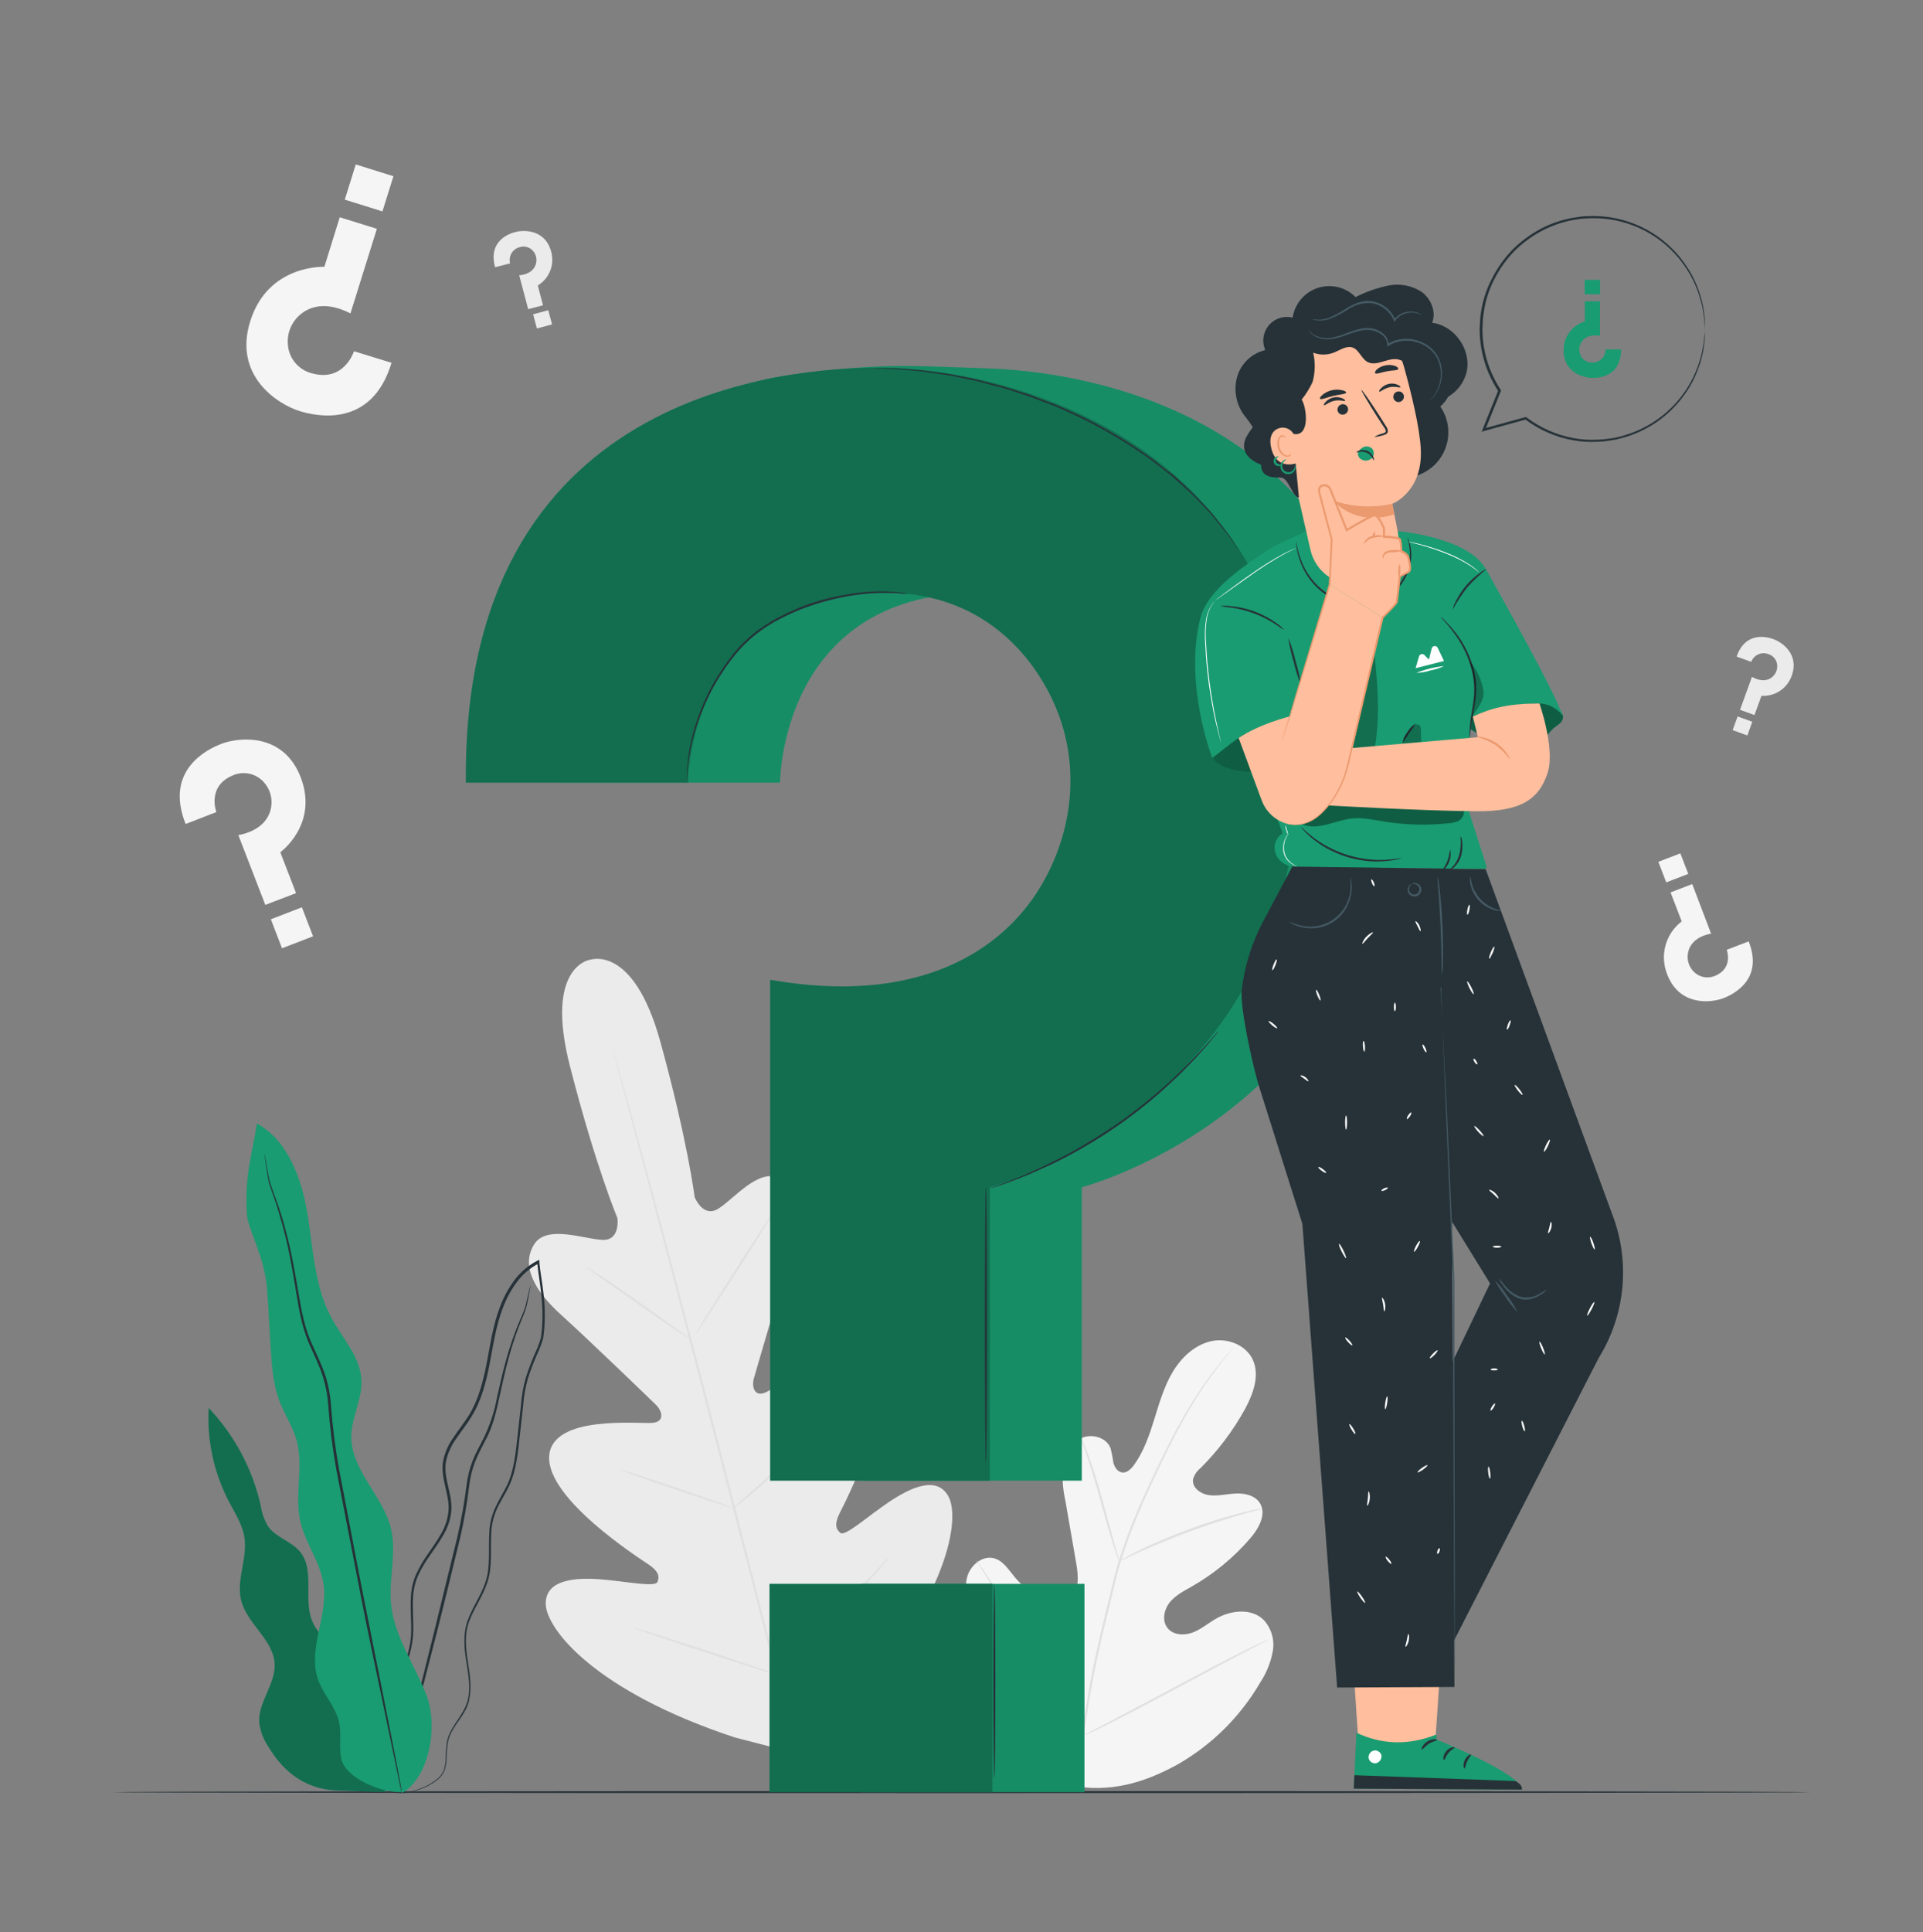 <svg width="220" height="221" viewBox="0 0 220 221" fill="none" xmlns="http://www.w3.org/2000/svg">
<rect x="0" y="0" width="220" height="221" fill="#808080" stroke="none"/>
<path d="M122.514 204.214C114.928 200.623 111.905 192.087 110.836 184.136C110.656 182.816 110.277 181.444 110.708 180.176C111.14 178.909 112.468 177.875 113.744 178.232C114.805 178.526 115.425 179.591 116.134 180.432C117.076 181.565 118.321 182.408 119.724 182.86C120.639 183.155 121.726 183.248 122.478 182.649C123.508 181.826 123.358 180.234 123.147 178.922C122.716 176.491 122.294 174.059 121.88 171.627C121.582 170.33 121.494 168.993 121.62 167.667C121.814 166.347 122.522 165.027 123.71 164.482C124.898 163.936 126.566 164.38 127.046 165.621C127.187 166.155 127.293 166.697 127.362 167.245C127.49 167.786 127.846 168.345 128.388 168.411C128.929 168.477 129.4 168.015 129.73 167.562C130.856 166.008 131.49 164.147 132.062 162.304C132.634 160.46 133.17 158.581 134.156 156.927C135.142 155.272 136.646 153.847 138.508 153.407C140.369 152.967 142.569 153.803 143.348 155.567C144.126 157.332 143.374 159.395 142.468 161.094C141.091 163.609 139.359 165.911 137.324 167.931C136.918 168.255 136.626 168.698 136.488 169.198C136.352 170.122 137.328 170.853 138.248 170.994C139.278 171.152 140.325 170.87 141.368 170.818C142.41 170.765 143.594 171.029 144.148 171.931C144.91 173.18 144.025 174.778 143.079 175.891C141.179 178.109 138.913 179.984 136.378 181.435C135.472 181.95 134.508 182.434 133.844 183.243C133.179 184.053 132.911 185.311 133.536 186.156C134.16 187.001 135.423 187.093 136.4 186.732C137.377 186.372 138.191 185.672 139.093 185.148C140.782 184.163 143.132 183.89 144.553 185.254C144.996 185.731 145.323 186.304 145.507 186.929C145.691 187.553 145.728 188.212 145.614 188.853C145.38 190.13 144.89 191.347 144.175 192.43C141.896 196.347 138.62 199.59 134.68 201.829C130.742 203.985 126.931 205.036 122.518 204.218" fill="#F5F5F5"/>
<path d="M123.715 198.907C124.298 194.379 125.142 189.888 126.24 185.456L127.085 181.967C127.362 180.819 127.64 179.684 127.965 178.592C128.623 176.498 129.396 174.442 130.28 172.432C131.111 170.505 131.969 168.701 132.783 167.025C133.597 165.348 134.394 163.8 135.177 162.422C136.399 160.238 137.794 158.155 139.348 156.192C139.898 155.497 140.342 154.973 140.646 154.621C140.791 154.454 140.91 154.322 140.994 154.221C141.077 154.12 141.117 154.089 141.121 154.093C141.089 154.144 141.054 154.192 141.016 154.238L140.681 154.652C140.391 155.013 139.96 155.532 139.423 156.249C137.903 158.231 136.534 160.324 135.326 162.51C134.556 163.892 133.773 165.441 132.964 167.117C132.154 168.794 131.309 170.598 130.486 172.525C129.61 174.534 128.846 176.591 128.198 178.685C127.86 179.772 127.587 180.885 127.318 182.046L126.474 185.54C125.377 189.962 124.53 194.443 123.935 198.96" fill="#E0E0E0"/>
<path d="M128.04 178.575C127.945 178.404 127.869 178.222 127.816 178.034C127.684 177.686 127.512 177.154 127.31 176.533C126.905 175.257 126.403 173.475 125.858 171.513C125.312 169.55 124.788 167.777 124.362 166.514C124.15 165.881 123.974 165.366 123.851 165.018C123.777 164.838 123.72 164.651 123.68 164.46C123.786 164.624 123.873 164.799 123.939 164.983C124.093 165.322 124.291 165.828 124.524 166.453C124.995 167.711 125.545 169.476 126.095 171.447C126.645 173.418 127.107 175.143 127.477 176.48C127.648 177.088 127.789 177.598 127.917 178.007C127.974 178.192 128.016 178.382 128.04 178.575Z" fill="#E0E0E0"/>
<path d="M144.386 172.564C144.174 172.653 143.952 172.719 143.726 172.762C143.286 172.872 142.683 173.031 141.926 173.251C140.408 173.691 138.336 174.342 136.079 175.178C133.822 176.014 131.811 176.863 130.359 177.514C129.637 177.836 129.061 178.113 128.66 178.302C128.459 178.412 128.249 178.503 128.031 178.575C128.213 178.435 128.409 178.314 128.616 178.214C129.004 177.998 129.571 177.699 130.284 177.334C131.705 176.639 133.712 175.763 135.973 174.923C137.903 174.201 139.87 173.579 141.865 173.062C142.63 172.859 143.255 172.727 143.691 172.644C143.92 172.596 144.152 172.569 144.386 172.564Z" fill="#E0E0E0"/>
<path d="M123.869 198.568C123.812 198.511 123.762 198.447 123.719 198.379L123.328 197.82C122.989 197.328 122.518 196.61 121.95 195.713C120.806 193.918 119.31 191.388 117.696 188.572C116.081 185.756 114.616 183.217 113.502 181.404L112.182 179.252L111.83 178.667C111.784 178.602 111.747 178.531 111.72 178.456C111.72 178.456 111.778 178.513 111.87 178.641C111.962 178.768 112.108 178.975 112.262 179.204C112.6 179.692 113.071 180.41 113.643 181.312C114.783 183.107 116.283 185.632 117.898 188.448C119.513 191.264 120.978 193.803 122.087 195.62L123.407 197.768C123.548 198.001 123.666 198.208 123.759 198.353C123.806 198.419 123.843 198.491 123.869 198.568Z" fill="#E0E0E0"/>
<path d="M145.068 187.546C145.006 187.601 144.936 187.645 144.861 187.678L144.25 188.004L141.979 189.188C140.061 190.191 137.43 191.603 134.526 193.148C131.622 194.692 128.977 196.104 127.046 197.064C126.078 197.543 125.286 197.944 124.74 198.177L124.08 198.467C124.008 198.506 123.931 198.535 123.851 198.555C123.914 198.502 123.984 198.458 124.058 198.423L124.674 198.098L126.945 196.91C128.859 195.911 131.49 194.498 134.394 192.95C137.298 191.401 139.947 189.997 141.874 189.038C142.842 188.558 143.634 188.158 144.179 187.925L144.813 187.634C144.893 187.592 144.979 187.562 145.068 187.546Z" fill="#E0E0E0"/>
<path d="M67.496 109.768C67.496 109.768 62.269 110.494 65.204 121.942C68.138 133.391 70.629 139.296 70.629 139.296C70.629 139.296 71.02 141.888 68.93 141.808C66.841 141.729 62.577 140.048 61.129 142.288C59.633 144.629 60.944 147.445 64.209 150.397C67.474 153.35 74.435 160.077 75.06 160.689C75.684 161.3 76.142 162.559 74.708 162.73C73.273 162.902 63.1 161.71 62.828 166.572C62.555 171.434 73.04 178.157 74.171 178.914C75.302 179.67 75.491 180.26 75.227 180.92C74.963 181.58 71.593 180.854 68.684 180.63C65.776 180.405 62.361 180.665 62.436 183.481C62.511 186.297 68.02 193.425 84.08 198.722L91.687 200.689L97.306 195.154C108.614 182.574 109.851 173.656 108.517 171.174C107.184 168.692 104.117 170.166 101.68 171.803C99.242 173.44 96.69 175.763 96.144 175.323C95.599 174.883 95.458 174.276 96.065 173.057C96.672 171.838 102.432 160.794 99.775 156.711C97.117 152.628 88.88 158.709 87.56 159.268C86.24 159.826 86.002 158.498 86.24 157.67C86.478 156.843 89.162 147.55 90.543 143.348C91.925 139.146 91.661 136.058 89.197 134.773C86.821 133.536 83.965 137.127 82.188 138.236C80.41 139.344 79.469 136.916 79.469 136.916C79.469 136.916 78.694 130.558 75.552 119.162C72.411 107.766 67.399 109.807 67.399 109.807" fill="#EBEBEB"/>
<path d="M91.683 202.581C89.408 194.221 85.611 179.261 82.289 166.418C78.967 153.574 75.948 141.993 73.713 133.607C72.596 129.418 71.689 126.03 71.073 123.676C70.765 122.51 70.523 121.599 70.356 120.974L70.171 120.27C70.132 120.112 70.118 120.028 70.118 120.028C70.118 120.028 70.149 120.103 70.198 120.262C70.246 120.42 70.312 120.662 70.4 120.961C70.58 121.586 70.84 122.488 71.166 123.65C71.826 125.986 72.758 129.37 73.894 133.558C76.168 141.918 79.218 153.539 82.54 166.356C85.862 179.173 89.628 194.146 91.863 202.533" fill="#E0E0E0"/>
<path d="M66.999 144.902C67.175 144.974 67.343 145.064 67.501 145.17C67.813 145.355 68.262 145.636 68.82 145.988C69.916 146.697 71.408 147.713 73.031 148.862L77.176 151.818L78.439 152.698C78.598 152.797 78.746 152.914 78.879 153.046C78.701 152.974 78.532 152.884 78.373 152.778C78.061 152.593 77.612 152.311 77.053 151.955C75.966 151.238 74.488 150.195 72.864 149.051L68.697 146.125L67.43 145.245C67.275 145.146 67.13 145.031 66.999 144.902Z" fill="#E0E0E0"/>
<path d="M79.517 152.681C79.46 152.646 81.418 149.482 83.886 145.614C86.354 141.747 88.409 138.64 88.466 138.676C88.524 138.711 86.566 141.879 84.093 145.746C81.62 149.614 79.574 152.707 79.517 152.681Z" fill="#E0E0E0"/>
<path d="M83.732 172.604C83.854 172.452 83.994 172.316 84.15 172.199L85.334 171.161C86.332 170.281 87.71 169.066 89.179 167.667C90.649 166.268 91.942 164.961 92.867 164.006C93.306 163.566 93.667 163.175 93.962 162.876C94.095 162.728 94.243 162.594 94.402 162.475C94.305 162.643 94.186 162.799 94.05 162.937C93.812 163.223 93.456 163.628 93.007 164.121C92.127 165.111 90.843 166.444 89.364 167.843C87.886 169.242 86.495 170.448 85.466 171.293C84.947 171.733 84.524 172.05 84.225 172.274C84.073 172.402 83.908 172.513 83.732 172.604Z" fill="#E0E0E0"/>
<path d="M70.862 168.059C71.04 168.08 71.214 168.123 71.381 168.186L72.776 168.626C73.947 169 75.561 169.533 77.339 170.131C79.117 170.73 80.722 171.293 81.88 171.711L83.248 172.212C83.418 172.266 83.582 172.338 83.737 172.428C83.559 172.41 83.384 172.369 83.217 172.305L81.823 171.865C80.652 171.491 79.037 170.958 77.26 170.356C75.482 169.753 73.876 169.194 72.719 168.78L71.35 168.274C71.179 168.225 71.014 168.152 70.862 168.059Z" fill="#E0E0E0"/>
<path d="M72.349 186.121C72.576 186.155 72.798 186.211 73.014 186.288L74.8 186.834C76.305 187.304 78.377 187.969 80.665 188.721C82.953 189.474 85.017 190.16 86.508 190.675L88.268 191.291C88.487 191.361 88.701 191.448 88.906 191.55C88.678 191.517 88.454 191.461 88.238 191.383L86.451 190.838C84.946 190.367 82.874 189.702 80.586 188.95C78.298 188.198 76.234 187.507 74.747 186.996L72.987 186.376C72.767 186.31 72.554 186.225 72.349 186.121Z" fill="#E0E0E0"/>
<path d="M88.546 191.308C88.701 191.118 88.873 190.943 89.061 190.785L90.517 189.416C91.745 188.259 93.434 186.653 95.251 184.827C97.068 183.001 98.674 181.307 99.827 180.075L101.191 178.614C101.352 178.428 101.527 178.254 101.715 178.095C101.587 178.302 101.439 178.497 101.275 178.676C100.976 179.041 100.527 179.556 99.955 180.19C98.833 181.457 97.249 183.173 95.423 184.999C93.597 186.825 91.903 188.418 90.636 189.544C90.002 190.103 89.487 190.556 89.122 190.864C88.943 191.028 88.75 191.177 88.546 191.308Z" fill="#E0E0E0"/>
<path d="M44.792 41.493L40.498 40.173C40.498 40.173 39.371 43.781 35.605 42.676C34.876 42.476 34.227 42.053 33.748 41.467C33.27 40.882 32.985 40.162 32.934 39.407C32.878 38.771 32.974 38.13 33.215 37.539C33.456 36.947 33.835 36.422 34.32 36.006C35.424 35.029 37.36 34.435 40.093 35.848L43.116 26.168L38.87 24.848L37.11 30.519C37.11 30.519 30.668 30.198 28.622 36.758C26.664 43.037 31.838 46.254 34.25 47.006C36.08 47.578 42.508 49.092 44.792 41.493Z" fill="#F5F5F5"/>
<path d="M39.445 22.833L43.754 24.178L45.01 20.154L40.7 18.809L39.445 22.833Z" fill="#F5F5F5"/>
<path d="M56.641 30.563L58.362 30.123C58.309 29.928 58.296 29.724 58.324 29.523C58.352 29.323 58.42 29.13 58.524 28.957C58.628 28.783 58.765 28.632 58.929 28.513C59.092 28.393 59.278 28.308 59.475 28.262C59.761 28.175 60.068 28.18 60.352 28.276C60.636 28.371 60.883 28.552 61.059 28.794C61.208 28.995 61.308 29.229 61.35 29.476C61.392 29.723 61.375 29.976 61.301 30.216C61.138 30.774 60.614 31.382 59.4 31.483L60.425 35.359L62.124 34.919L61.525 32.649C62.169 32.26 62.668 31.671 62.944 30.971C63.219 30.271 63.258 29.5 63.052 28.777C62.392 26.26 59.972 26.273 59.017 26.524C58.278 26.696 55.81 27.536 56.641 30.563Z" fill="#EBEBEB"/>
<path d="M62.723 35.484L60.99 35.949L61.424 37.567L63.157 37.102L62.723 35.484Z" fill="#EBEBEB"/>
<path d="M198.678 75.096L200.35 75.698C200.42 75.509 200.527 75.336 200.665 75.189C200.803 75.041 200.97 74.923 201.154 74.841C201.339 74.759 201.538 74.715 201.74 74.711C201.941 74.707 202.142 74.744 202.33 74.818C202.611 74.909 202.858 75.085 203.036 75.321C203.214 75.557 203.315 75.843 203.324 76.138C203.334 76.391 203.285 76.642 203.179 76.871C203.074 77.101 202.915 77.302 202.717 77.458C202.277 77.824 201.489 78.022 200.433 77.414L199.065 81.185L200.719 81.784L201.52 79.584C202.271 79.63 203.016 79.429 203.642 79.011C204.268 78.593 204.739 77.981 204.983 77.269C205.863 74.823 203.878 73.463 202.941 73.124C202.224 72.843 199.716 72.134 198.678 75.096Z" fill="#EBEBEB"/>
<path d="M200.472 82.548L198.792 81.94L198.224 83.508L199.904 84.116L200.472 82.548Z" fill="#EBEBEB"/>
<path d="M21.235 94.244L24.755 92.88C24.755 92.88 23.61 89.91 26.677 88.665C27.264 88.417 27.914 88.357 28.536 88.493C29.159 88.629 29.724 88.956 30.153 89.426C30.519 89.818 30.786 90.29 30.935 90.805C31.083 91.319 31.108 91.862 31.007 92.388C30.787 93.611 29.819 95.028 27.271 95.516L30.351 103.493L33.871 102.147L32.067 97.474C32.067 97.474 36.467 94.315 34.404 88.903C32.402 83.728 27.28 84.318 25.313 85.079C23.795 85.664 18.762 88.027 21.235 94.244Z" fill="#F5F5F5"/>
<path d="M34.538 103.771L30.987 105.139L32.265 108.456L35.816 107.088L34.538 103.771Z" fill="#F5F5F5"/>
<path d="M200.055 107.669L197.547 108.632C197.547 108.632 198.356 110.74 196.183 111.62C195.767 111.794 195.307 111.836 194.866 111.74C194.426 111.644 194.025 111.415 193.719 111.083C193.46 110.806 193.271 110.471 193.166 110.106C193.061 109.741 193.044 109.357 193.116 108.984C193.274 108.104 193.961 107.119 195.756 106.784L193.6 101.113L191.118 102.068L192.394 105.381C191.491 106.072 190.84 107.04 190.541 108.137C190.242 109.234 190.312 110.399 190.74 111.453C192.152 115.118 195.769 114.704 197.177 114.163C198.242 113.745 201.806 112.073 200.055 107.669Z" fill="#F5F5F5"/>
<path d="M190.627 100.918L193.144 99.949L192.239 97.6L189.723 98.57L190.627 100.918Z" fill="#F5F5F5"/>
<path d="M207.139 204.966C207.139 205.032 163.645 205.08 110.004 205.08C56.364 205.08 12.861 205.032 12.861 204.966C12.861 204.9 56.346 204.852 110.004 204.852C163.662 204.852 207.139 204.904 207.139 204.966Z" fill="#263238"/>
<path d="M40.762 193.539C41.202 191.92 40.115 190.296 38.927 189.139C37.739 187.982 36.318 186.917 35.697 185.364C34.694 182.847 36.04 179.591 34.333 177.492C33.326 176.26 31.522 175.847 30.628 174.527C30.215 173.799 29.942 173.001 29.823 172.173C28.874 167.993 26.818 164.145 23.87 161.032C23.671 164.756 24.478 168.464 26.206 171.768C26.897 173.088 27.751 174.373 27.966 175.847C28.34 178.236 27.003 180.687 27.592 183.045C28.266 185.729 31.28 187.529 31.42 190.292C31.544 192.628 29.506 194.692 29.66 197.015C29.784 198.01 30.144 198.961 30.712 199.787C32.516 202.792 35.174 204.86 39.195 204.794L44.123 204.966L40.762 193.539Z" fill="#199C71"/>
<g opacity="0.3">
<path d="M40.762 193.539C41.202 191.92 40.115 190.296 38.927 189.139C37.739 187.982 36.318 186.917 35.697 185.364C34.694 182.847 36.04 179.591 34.333 177.492C33.326 176.26 31.522 175.847 30.628 174.527C30.215 173.799 29.942 173.001 29.823 172.173C28.874 167.993 26.818 164.145 23.87 161.032C23.671 164.756 24.478 168.464 26.206 171.768C26.897 173.088 27.751 174.373 27.966 175.847C28.34 178.236 27.003 180.687 27.592 183.045C28.266 185.729 31.28 187.529 31.42 190.292C31.544 192.628 29.506 194.692 29.66 197.015C29.784 198.01 30.144 198.961 30.712 199.787C32.516 202.792 35.174 204.86 39.195 204.794L44.123 204.966L40.762 193.539Z" fill="black"/>
</g>
<path d="M45.118 205.067C45.569 205.137 46.029 205.128 46.477 205.041C47.022 204.958 47.556 204.822 48.074 204.636C48.79 204.387 49.459 204.022 50.054 203.554C50.413 203.265 50.693 202.892 50.868 202.467C51.016 201.991 51.093 201.496 51.097 200.997C51.107 200.464 51.147 199.933 51.216 199.404C51.309 198.842 51.512 198.304 51.814 197.82C52.395 196.8 53.363 195.832 53.671 194.446C53.979 193.06 53.768 191.608 53.539 190.129C53.31 188.651 53.099 187.049 53.654 185.5C54.208 183.952 55.264 182.566 55.805 180.832C56.346 179.098 56.091 177.189 56.206 175.328C56.239 174.382 56.458 173.453 56.848 172.591C57.244 171.711 57.798 170.897 58.23 169.982C59.11 168.125 59.259 166.022 59.497 163.958C59.616 162.92 59.73 161.868 59.849 160.812C59.924 159.744 60.108 158.687 60.399 157.657C60.733 156.619 61.126 155.601 61.578 154.608C61.811 154.095 62.002 153.563 62.15 153.02C62.233 152.457 62.286 151.89 62.308 151.321C62.361 150.183 62.317 149.042 62.176 147.911C62.044 146.776 61.838 145.65 61.714 144.51C61.714 144.44 61.714 144.374 61.714 144.312L61.688 144.088L61.49 144.184C60.45 144.718 59.546 145.485 58.85 146.424C58.167 147.344 57.617 148.356 57.218 149.429C56.395 151.546 56.1 153.763 55.686 155.88C55.273 157.996 54.745 160.077 53.662 161.837C53.121 162.717 52.466 163.518 51.902 164.372C51.291 165.205 50.873 166.164 50.679 167.179C50.384 169.264 51.533 171.095 51.295 172.943C51.188 173.848 50.888 174.72 50.415 175.499C49.975 176.287 49.443 177.017 48.941 177.748C48.433 178.464 47.991 179.226 47.621 180.022C47.273 180.802 47.068 181.638 47.014 182.491C46.895 184.154 47.128 185.729 47.014 187.216C46.877 188.634 46.462 190.011 45.795 191.269C45.201 192.479 44.537 193.574 43.982 194.639C43.705 195.167 43.446 195.686 43.234 196.21C43.035 196.713 42.887 197.235 42.794 197.768C42.647 198.698 42.635 199.645 42.759 200.579C42.889 201.882 43.376 203.123 44.167 204.165C44.288 204.323 44.422 204.47 44.568 204.605C44.665 204.707 44.772 204.799 44.889 204.878C45.074 205.014 45.17 205.076 45.17 205.076C44.819 204.798 44.498 204.482 44.216 204.134C43.46 203.088 43.004 201.856 42.896 200.57C42.783 199.648 42.804 198.715 42.957 197.798C43.05 197.278 43.197 196.769 43.397 196.28C43.62 195.751 43.871 195.234 44.15 194.732C44.708 193.676 45.377 192.584 45.984 191.366C46.672 190.088 47.099 188.687 47.243 187.243C47.375 185.725 47.146 184.141 47.269 182.522C47.326 181.697 47.527 180.888 47.863 180.132C48.235 179.352 48.677 178.607 49.183 177.906C49.685 177.176 50.217 176.445 50.675 175.64C51.177 174.831 51.498 173.923 51.616 172.978C51.854 171.011 50.714 169.172 51.009 167.232C51.202 166.261 51.606 165.345 52.193 164.548C52.752 163.707 53.412 162.906 53.953 162.004C55.075 160.196 55.616 158.075 56.025 155.95C56.434 153.825 56.738 151.625 57.548 149.548C57.937 148.504 58.472 147.521 59.136 146.626C59.806 145.725 60.675 144.99 61.675 144.479L61.45 144.352C61.45 144.418 61.45 144.484 61.472 144.554C61.596 145.707 61.802 146.833 61.912 147.96C62.051 149.073 62.094 150.196 62.04 151.317C62.018 151.868 61.968 152.417 61.89 152.962C61.748 153.489 61.563 154.002 61.336 154.498C60.882 155.501 60.485 156.53 60.148 157.578C59.855 158.624 59.669 159.697 59.594 160.781C59.479 161.842 59.36 162.893 59.246 163.932C59.008 166.004 58.854 168.072 58.014 169.863C57.574 170.743 57.046 171.583 56.637 172.481C56.234 173.375 56.01 174.339 55.977 175.319C55.867 177.22 56.113 179.081 55.598 180.762C55.084 182.442 54.014 183.842 53.473 185.43C52.932 187.018 53.13 188.699 53.368 190.173C53.605 191.647 53.843 193.099 53.526 194.406C53.209 195.713 52.303 196.69 51.713 197.737C51.402 198.241 51.194 198.802 51.102 199.387C51.035 199.921 51 200.459 50.996 200.997C50.997 201.483 50.925 201.967 50.785 202.432C50.622 202.835 50.36 203.19 50.024 203.466C49.444 203.933 48.791 204.302 48.092 204.557C47.581 204.754 47.052 204.901 46.512 204.997C46.183 205.057 45.849 205.089 45.514 205.094C45.236 205.067 45.118 205.067 45.118 205.067Z" fill="#263238"/>
<path d="M60.685 147.031C60.661 147.078 60.645 147.129 60.636 147.181L60.531 147.621C60.434 148.012 60.315 148.598 60.13 149.328C59.946 150.058 59.492 150.886 59.11 151.902C58.661 153.046 58.271 154.212 57.939 155.396C57.561 156.716 57.231 158.168 56.879 159.734C56.58 161.402 56.05 163.021 55.304 164.543C54.899 165.344 54.424 166.154 54.085 167.042C53.73 167.95 53.492 168.899 53.376 169.867C53.126 171.872 52.771 173.862 52.312 175.829C51.326 179.864 50.384 183.71 49.526 187.212C48.668 190.714 47.859 193.847 47.19 196.496C46.521 199.145 46.015 201.257 45.646 202.766C45.474 203.488 45.338 204.055 45.241 204.473C45.201 204.654 45.166 204.799 45.14 204.913C45.135 204.964 45.135 205.016 45.14 205.067C45.165 205.022 45.184 204.973 45.197 204.922C45.228 204.803 45.272 204.662 45.324 204.482C45.434 204.073 45.588 203.505 45.786 202.788C46.182 201.292 46.741 199.167 47.432 196.549C48.123 193.931 48.928 190.763 49.83 187.282C50.732 183.802 51.647 179.93 52.642 175.891C53.098 173.918 53.444 171.922 53.68 169.911C53.792 168.967 54.023 168.04 54.366 167.152C54.714 166.272 55.158 165.485 55.563 164.675C56.443 163.069 56.791 161.344 57.138 159.791C57.486 158.238 57.794 156.768 58.155 155.457C58.516 154.146 58.894 152.976 59.272 151.964C59.651 150.952 60.069 150.116 60.249 149.359C60.43 148.602 60.513 148.039 60.592 147.634C60.622 147.452 60.648 147.305 60.672 147.194C60.685 147.084 60.694 147.031 60.685 147.031Z" fill="#263238"/>
<path d="M45.989 205.089C49.205 203.175 50.129 197.367 48.787 193.874C47.445 190.38 45.096 187.186 44.735 183.459C44.453 180.594 45.395 177.655 44.735 174.857C43.833 171.077 40.145 168.151 40.19 164.266C40.212 162.088 41.452 160.038 41.351 157.86C41.232 155.193 39.182 153.072 37.915 150.723C35.97 147.119 35.842 142.864 35.178 138.843C34.514 134.821 32.978 130.483 29.396 128.498C28.868 131.926 27.966 134.276 28.248 138.918C28.354 140.585 30.29 143.758 30.553 147.432C30.712 149.632 30.817 151.805 30.954 153.988C31.09 156.17 31.222 158.282 31.983 160.271C32.569 161.798 33.506 163.184 33.941 164.759C34.755 167.72 33.682 170.919 34.342 173.928C34.901 176.472 36.661 178.658 37.022 181.237C37.523 184.858 35.182 188.624 36.379 192.078C36.977 193.794 38.386 195.158 38.786 196.94C39.098 198.313 38.76 199.77 39.041 201.147C39.481 203.373 43.731 205.107 45.998 204.962" fill="#199C71"/>
<path d="M30.276 131.882C30.27 131.946 30.27 132.011 30.276 132.076C30.276 132.221 30.32 132.406 30.347 132.639C30.422 133.136 30.505 133.862 30.672 134.804C30.84 135.745 31.341 136.81 31.728 138.095C32.116 139.38 32.547 140.849 32.908 142.495C33.268 144.14 33.585 145.975 33.906 147.942C34.228 149.909 34.58 152.052 35.556 154.102C35.996 155.127 36.516 156.157 36.876 157.257C37.246 158.383 37.474 159.55 37.554 160.733C37.734 163.241 38.05 165.738 38.5 168.213C39.486 173.29 40.423 178.126 41.276 182.53C42.13 186.935 42.988 190.864 43.674 194.19C44.361 197.517 44.924 200.174 45.316 202.049L45.756 204.183C45.808 204.412 45.848 204.592 45.883 204.733C45.895 204.797 45.913 204.861 45.936 204.922C45.944 204.858 45.944 204.793 45.936 204.728C45.91 204.583 45.879 204.403 45.839 204.17C45.742 203.659 45.606 202.938 45.434 202.022C45.065 200.144 44.554 197.46 43.89 194.146C43.226 190.833 42.438 186.86 41.562 182.473C40.687 178.086 39.802 173.233 38.812 168.16C38.362 165.686 38.044 163.189 37.862 160.68C37.778 159.473 37.543 158.282 37.162 157.134C36.771 156.016 36.256 154.982 35.803 153.961C34.835 151.942 34.483 149.834 34.148 147.876C33.814 145.918 33.493 144.079 33.11 142.424C32.727 140.77 32.309 139.292 31.878 138.024C31.447 136.757 30.967 135.684 30.774 134.764C30.58 133.844 30.488 133.105 30.395 132.617C30.351 132.388 30.316 132.203 30.29 132.058C30.289 131.999 30.284 131.94 30.276 131.882Z" fill="#263238"/>
<path d="M185.447 39.966H183.687C183.688 40.166 183.649 40.364 183.573 40.548C183.496 40.732 183.383 40.899 183.241 41.039C183.098 41.179 182.929 41.289 182.744 41.362C182.558 41.436 182.36 41.471 182.16 41.466C181.865 41.477 181.575 41.395 181.329 41.233C181.082 41.07 180.893 40.835 180.787 40.56C180.694 40.331 180.657 40.083 180.679 39.837C180.7 39.591 180.78 39.353 180.91 39.143C181.21 38.65 181.861 38.206 183.04 38.413V34.453H181.311V36.767C180.601 36.976 179.98 37.412 179.542 38.008C179.104 38.604 178.874 39.328 178.886 40.067C178.886 42.628 181.183 43.222 182.169 43.222C182.921 43.24 185.482 43.059 185.447 39.966Z" fill="#199C71"/>
<path d="M181.298 33.652H183.053V32.011H181.298V33.652Z" fill="#199C71"/>
<path d="M195.043 37.625C195.049 37.55 195.049 37.475 195.043 37.401C195.043 37.242 195.043 37.027 195.043 36.75C195.043 36.609 195.043 36.446 195.021 36.27C194.999 36.094 194.973 35.9 194.942 35.698C194.911 35.496 194.88 35.258 194.845 35.025L194.66 34.277C194.333 32.989 193.798 31.762 193.076 30.647C192.028 28.994 190.614 27.605 188.945 26.584C187.275 25.564 185.393 24.939 183.445 24.76C182.86 24.708 182.272 24.696 181.685 24.724C181.39 24.724 181.086 24.724 180.805 24.782L179.898 24.918C178.655 25.149 177.451 25.56 176.326 26.137C175.15 26.759 174.07 27.545 173.118 28.473C172.143 29.461 171.328 30.596 170.702 31.835C170.029 33.112 169.588 34.499 169.4 35.931C169.345 36.294 169.314 36.66 169.308 37.027C169.278 37.394 169.271 37.763 169.286 38.131C169.381 40.492 170.119 42.781 171.42 44.753V44.617C170.808 46.144 170.205 47.644 169.616 49.105L169.51 49.373L169.787 49.294L174.583 47.974L174.469 47.948C176.084 49.17 177.966 49.994 179.96 50.35C180.885 50.523 181.828 50.58 182.767 50.522C183.22 50.515 183.672 50.472 184.118 50.394L184.774 50.293C184.989 50.253 185.214 50.187 185.407 50.139C188.363 49.39 190.955 47.613 192.72 45.127C193.378 44.211 193.907 43.209 194.291 42.148C194.374 41.915 194.454 41.708 194.528 41.48C194.603 41.251 194.643 41.04 194.691 40.842C194.74 40.644 194.792 40.441 194.836 40.256C194.88 40.072 194.894 39.891 194.92 39.72C194.96 39.381 195.021 39.082 195.034 38.84C195.048 38.598 195.034 38.364 195.034 38.18C195.034 37.995 195.034 37.88 195.034 37.779C195.034 37.678 195.034 37.643 195.034 37.643C195.028 37.688 195.028 37.734 195.034 37.779C195.034 37.88 195.034 38.012 195.004 38.18C194.973 38.347 194.977 38.58 194.96 38.835C194.942 39.09 194.876 39.39 194.823 39.715C194.403 42.15 193.286 44.411 191.606 46.224C189.925 48.036 187.755 49.321 185.359 49.923C185.152 49.972 184.945 50.033 184.734 50.073L184.087 50.17C183.651 50.242 183.21 50.282 182.767 50.288C181.845 50.337 180.921 50.276 180.013 50.108C178.065 49.75 176.228 48.94 174.649 47.745L174.596 47.701H174.53L169.73 49.021L169.897 49.21L171.706 44.727L171.732 44.656L171.692 44.59C170.826 43.28 170.211 41.819 169.88 40.283C169.728 39.57 169.636 38.846 169.607 38.118C169.592 37.759 169.599 37.399 169.629 37.04C169.631 36.682 169.661 36.325 169.717 35.971C169.886 34.573 170.301 33.215 170.944 31.962C171.556 30.751 172.35 29.641 173.298 28.671C174.23 27.76 175.288 26.988 176.44 26.379C177.54 25.806 178.719 25.399 179.938 25.169L180.818 25.032C181.113 24.988 181.408 24.993 181.698 24.971C182.271 24.944 182.846 24.954 183.418 25.002C185.335 25.169 187.188 25.772 188.837 26.763C190.486 27.754 191.888 29.108 192.936 30.722C193.662 31.818 194.205 33.024 194.546 34.294L194.744 35.034C194.784 35.267 194.819 35.474 194.854 35.694C194.889 35.914 194.916 36.09 194.946 36.266C194.977 36.442 194.968 36.6 194.982 36.741C194.982 37.014 195.017 37.229 195.03 37.388C195.022 37.467 195.026 37.547 195.043 37.625Z" fill="#263238"/>
<path d="M63.831 89.514H89.241C89.241 89.514 89.241 68.179 111.412 67.8C122.927 67.598 128.898 75.144 131.327 80.921C134.143 87.631 133.289 95.278 129.514 101.504C125.206 108.61 115.922 115.752 98.798 112.733L98.635 169.348H123.763V135.785C123.763 135.785 159.003 126.677 159.003 87.825C159.003 50.667 128.955 42.641 112.803 42.122C103.818 41.836 100.562 41.449 89.448 43.028C75.284 45.052 63.532 61.5 63.831 89.514Z" fill="#199C71"/>
<path d="M124.067 181.149H98.564V204.966H124.067V181.149Z" fill="#199C71"/>
<path opacity="0.1" d="M124.067 181.149H98.564V204.966H124.067V181.149Z" fill="black"/>
<path opacity="0.1" d="M63.831 89.514H89.241C89.241 89.514 89.241 68.179 111.412 67.8C122.927 67.598 128.898 75.144 131.327 80.921C134.143 87.631 133.289 95.278 129.514 101.504C125.206 108.61 115.922 115.752 98.798 112.733L98.635 169.348H123.763V135.785C123.763 135.785 159.003 126.677 159.003 87.825C159.003 50.667 128.955 42.641 112.803 42.122C103.818 41.836 100.562 41.449 89.448 43.028C75.284 45.052 63.532 61.5 63.831 89.514Z" fill="black"/>
<path d="M53.302 89.514H78.716C78.716 89.514 78.716 68.179 100.888 67.8C112.402 67.598 118.373 75.144 120.798 80.921C123.618 87.631 122.764 95.278 118.989 101.504C114.682 108.61 105.235 115.07 88.11 112.064V169.348H113.238V135.785C113.238 135.785 148.478 126.677 148.478 87.825C148.478 50.667 115.152 42.038 100.892 42.038C89.984 42.052 52.822 44.687 53.302 89.514Z" fill="#199C71"/>
<path opacity="0.3" d="M53.302 89.514H78.716C78.716 89.514 78.716 68.179 100.888 67.8C112.402 67.598 118.373 75.144 120.798 80.921C123.618 87.631 122.764 95.278 118.989 101.504C114.682 108.61 105.235 115.07 88.11 112.064V169.348H113.238V135.785C113.238 135.785 148.478 126.677 148.478 87.825C148.478 50.667 115.152 42.038 100.892 42.038C89.984 42.052 52.822 44.687 53.302 89.514Z" fill="black"/>
<path d="M113.542 181.149H88.04V204.966H113.542V181.149Z" fill="#199C71"/>
<path opacity="0.3" d="M113.542 181.149H88.04V204.966H113.542V181.149Z" fill="black"/>
<path d="M103.756 67.915C103.63 67.926 103.504 67.926 103.378 67.915C103.127 67.915 102.766 67.831 102.296 67.827C100.964 67.761 99.63 67.817 98.309 67.994C96.35 68.242 94.423 68.695 92.558 69.345C91.459 69.729 90.389 70.191 89.355 70.726C88.238 71.285 87.186 71.965 86.218 72.755C85.257 73.552 84.396 74.462 83.653 75.465C82.949 76.393 82.306 77.366 81.73 78.378C80.768 80.102 80.004 81.929 79.455 83.825C79.083 85.105 78.826 86.415 78.69 87.741C78.637 88.208 78.624 88.577 78.61 88.824C78.611 88.951 78.599 89.077 78.575 89.202C78.564 89.076 78.564 88.95 78.575 88.824C78.575 88.573 78.575 88.203 78.615 87.732C78.716 86.392 78.95 85.066 79.314 83.772C79.844 81.854 80.597 80.005 81.558 78.264C82.136 77.24 82.781 76.257 83.49 75.32C84.239 74.3 85.111 73.377 86.086 72.57C87.065 71.769 88.131 71.08 89.263 70.515C90.303 69.97 91.381 69.499 92.488 69.107C94.369 68.46 96.315 68.017 98.292 67.787C99.621 67.624 100.964 67.593 102.3 67.695C102.663 67.718 103.024 67.762 103.382 67.827C103.509 67.847 103.634 67.877 103.756 67.915Z" fill="#263238"/>
<path d="M142.045 63.387C142.045 63.387 142.014 63.356 141.962 63.29C141.909 63.224 141.83 63.11 141.742 62.982L140.901 61.794C140.721 61.539 140.527 61.244 140.298 60.941L139.506 59.977L138.6 58.864C138.27 58.477 137.883 58.103 137.496 57.694C137.108 57.284 136.712 56.849 136.264 56.431C135.815 56.013 135.335 55.586 134.842 55.146C134.596 54.926 134.354 54.706 134.09 54.473L133.272 53.826C132.713 53.386 132.158 52.946 131.556 52.506C128.928 50.626 126.141 48.98 123.226 47.587L120.908 46.54L118.606 45.66C117.854 45.347 117.088 45.127 116.349 44.881C115.61 44.634 114.888 44.384 114.149 44.212L112.046 43.662C111.364 43.482 110.686 43.372 110.04 43.222C109.393 43.072 108.768 42.94 108.156 42.866L106.396 42.61C105.283 42.421 104.262 42.382 103.374 42.294C102.934 42.258 102.494 42.21 102.128 42.192L101.081 42.166L99.629 42.118H99.251H99.123C99.165 42.111 99.209 42.111 99.251 42.118H99.629H101.081H102.133C102.516 42.118 102.934 42.17 103.382 42.201C104.262 42.276 105.301 42.307 106.414 42.487L108.174 42.725C108.786 42.795 109.41 42.954 110.062 43.072C110.713 43.191 111.382 43.314 112.081 43.512L114.193 44.058C114.924 44.225 115.645 44.498 116.393 44.722C117.141 44.947 117.902 45.162 118.655 45.497L120.969 46.377L123.301 47.428C126.231 48.825 129.029 50.483 131.661 52.383C132.268 52.823 132.823 53.294 133.382 53.729L134.2 54.323C134.464 54.543 134.706 54.763 134.952 55.001L136.369 56.321C136.809 56.761 137.205 57.201 137.597 57.601C137.988 58.002 138.362 58.393 138.692 58.785L139.572 59.907L140.356 60.884C140.58 61.192 140.769 61.491 140.945 61.764C141.288 62.278 141.557 62.683 141.746 62.974L141.953 63.295C141.987 63.322 142.018 63.353 142.045 63.387Z" fill="#263238"/>
<path d="M139.396 117.947C139.344 118.042 139.281 118.131 139.207 118.211L138.6 118.928C138.349 119.25 138.032 119.632 137.641 120.059C137.249 120.486 136.831 120.988 136.321 121.507C135.81 122.026 135.265 122.607 134.644 123.192C134.024 123.777 133.351 124.393 132.634 125.036C129.488 127.781 126.04 130.159 122.355 132.124C121.502 132.564 120.696 133.004 119.918 133.343C119.139 133.682 118.413 134.029 117.744 134.311C117.075 134.592 116.459 134.826 115.922 135.032C115.386 135.239 114.915 135.406 114.528 135.53L113.648 135.816C113.545 135.856 113.439 135.886 113.331 135.904C113.426 135.849 113.526 135.805 113.63 135.772L114.51 135.446C114.893 135.31 115.355 135.134 115.887 134.914C116.42 134.694 117.036 134.474 117.696 134.161C118.356 133.849 119.086 133.554 119.847 133.171C120.608 132.788 121.422 132.384 122.272 131.939C123.948 131.015 125.756 129.933 127.582 128.683C129.408 127.434 131.05 126.118 132.51 124.877C133.228 124.244 133.914 123.65 134.526 123.051C135.137 122.453 135.709 121.912 136.215 121.392C136.721 120.873 137.166 120.394 137.562 119.971C137.958 119.549 138.283 119.179 138.547 118.871L139.163 118.172C139.235 118.091 139.313 118.016 139.396 117.947Z" fill="#263238"/>
<path d="M112.794 167.35C112.728 167.35 112.675 160.284 112.675 151.568C112.675 142.851 112.728 135.78 112.794 135.78C112.86 135.78 112.908 142.847 112.908 151.568C112.908 160.288 112.856 167.35 112.794 167.35Z" fill="#263238"/>
<path d="M113.762 203.351C113.696 203.351 113.648 198.392 113.648 192.276C113.648 186.16 113.696 181.197 113.762 181.197C113.828 181.197 113.876 186.156 113.876 192.276C113.876 198.397 113.824 203.351 113.762 203.351Z" fill="#263238"/>
<path d="M138.776 86.14C138.336 87.02 139.977 87.741 140.923 88.027C141.888 88.264 142.887 88.333 143.876 88.23C145.196 88.159 146.546 88.036 147.686 87.385C148.684 86.766 149.482 85.873 149.983 84.811C150.477 83.752 150.867 82.649 151.149 81.515C151.149 81.515 140.752 82.193 138.776 86.14Z" fill="#199C71"/>
<g opacity="0.4">
<path d="M138.776 86.14C138.336 87.02 139.977 87.741 140.923 88.027C141.888 88.264 142.887 88.333 143.876 88.23C145.196 88.159 146.546 88.036 147.686 87.385C148.684 86.766 149.482 85.873 149.983 84.811C150.477 83.752 150.867 82.649 151.149 81.515C151.149 81.515 140.752 82.193 138.776 86.14Z" fill="black"/>
</g>
<path d="M168.142 83.324C169.856 84.539 171.91 85.183 174.011 85.163C175.019 85.219 176.012 84.906 176.805 84.283C177.144 83.97 177.399 83.574 177.747 83.275C177.984 83.073 178.262 82.919 178.486 82.703C178.604 82.601 178.696 82.472 178.752 82.326C178.808 82.18 178.827 82.022 178.807 81.867C178.72 81.485 178.506 81.144 178.2 80.899C177.008 80.222 175.582 80.248 174.209 80.279C172.835 80.338 171.478 80.604 170.183 81.066C169.118 81.427 168.005 81.946 167.464 82.914" fill="#199C71"/>
<g opacity="0.4">
<path d="M178.807 81.867C178.652 81.496 178.378 81.187 178.028 80.987C176.836 80.31 175.582 80.248 174.209 80.279C172.835 80.338 171.478 80.604 170.183 81.066C169.118 81.427 168.005 81.946 167.464 82.914L168.142 83.324C169.856 84.539 171.91 85.183 174.011 85.163C175.019 85.219 176.012 84.906 176.805 84.283C177.144 83.97 177.399 83.574 177.747 83.275C177.984 83.073 178.262 82.919 178.486 82.703C178.604 82.601 178.696 82.472 178.752 82.326C178.808 82.18 178.827 82.022 178.807 81.867Z" fill="black"/>
</g>
<path d="M147.84 99.115L169.774 99.406C169.819 99.406 169.863 99.395 169.902 99.375C169.942 99.355 169.977 99.325 170.003 99.29C170.03 99.254 170.048 99.212 170.055 99.168C170.063 99.124 170.06 99.079 170.047 99.036L167.473 91.01C167.473 91.01 167.851 86.998 168.375 82.175C169.171 74.849 170.232 65.64 170.245 65.666C168.744 61.46 159.892 60.747 159.892 60.747L149.802 61.346L149.45 60.752L146.546 62.102C145.913 62.397 145.304 62.741 144.725 63.132C142.806 64.412 138.186 67.356 137.342 70.634C135.392 78.224 138.692 86.694 138.692 86.694L140.813 85.035C141.347 84.624 141.909 84.249 142.494 83.913L146.744 95.305C146.491 95.464 146.277 95.678 146.117 95.931C145.958 96.184 145.856 96.469 145.82 96.766C145.785 97.69 146.26 98.798 147.84 99.115Z" fill="#199C71"/>
<g opacity="0.3">
<path d="M157.252 85.686C157.947 81.946 157.582 78.101 157.208 74.317C155.993 77.397 156.037 80.917 154.748 83.97C154.59 84.293 154.475 84.635 154.405 84.987C154.371 85.164 154.38 85.346 154.43 85.519C154.481 85.692 154.572 85.85 154.695 85.981C155.047 86.302 155.575 86.126 156.042 86.074C156.459 85.994 156.865 85.864 157.252 85.686Z" fill="black"/>
</g>
<g opacity="0.4">
<path d="M149.16 94.346C150.92 94.957 152.794 93.818 154.655 93.615C155.887 93.483 157.119 93.765 158.343 93.963C160.816 94.363 163.332 94.425 165.823 94.148C166.205 94.127 166.579 94.029 166.923 93.862C167.1 93.74 167.246 93.578 167.346 93.388C167.447 93.197 167.499 92.986 167.499 92.77C163.354 92.33 159.214 92.093 155.069 91.666C154.037 91.49 152.981 91.524 151.963 91.767C150.713 92.154 149.763 93.136 148.883 94.108" fill="black"/>
</g>
<path d="M178.173 80.424C176.383 76.389 170.069 65.231 170.069 65.231L165.18 71.36L166.32 83.394C166.32 83.394 168.903 80.512 176.123 80.455C176.648 80.476 177.161 80.614 177.626 80.859C178.09 81.104 178.494 81.45 178.807 81.872L178.173 80.424Z" fill="#199C71"/>
<path d="M148.821 78.29C148.472 77.435 148.196 76.552 147.994 75.65C147.721 74.772 147.52 73.873 147.396 72.962C147.739 73.819 148.014 74.701 148.218 75.602C148.492 76.48 148.693 77.379 148.821 78.29Z" fill="#263238"/>
<path d="M164.811 70.546C164.97 70.659 165.117 70.787 165.251 70.929C165.639 71.304 166.004 71.704 166.342 72.126C167.48 73.516 168.279 75.152 168.678 76.904C168.885 77.873 168.931 78.868 168.815 79.852C168.705 80.754 168.533 81.546 168.419 82.215C168.304 82.884 168.234 83.429 168.199 83.808C168.198 84.004 168.177 84.2 168.137 84.393C168.106 84.196 168.097 83.997 168.111 83.799C168.13 83.26 168.18 82.722 168.26 82.188C168.353 81.515 168.507 80.714 168.608 79.83C168.71 78.869 168.658 77.897 168.454 76.952C168.06 75.233 167.296 73.621 166.214 72.227C165.409 71.144 164.776 70.581 164.811 70.546Z" fill="#263238"/>
<path d="M160.332 98.147C160.179 98.215 160.017 98.263 159.852 98.288C159.664 98.338 159.473 98.374 159.28 98.398C159.056 98.429 158.8 98.477 158.514 98.49C157.844 98.552 157.169 98.552 156.499 98.49C155.679 98.406 154.869 98.244 154.079 98.006C153.294 97.754 152.533 97.428 151.809 97.034C151.221 96.706 150.663 96.328 150.141 95.903C149.912 95.727 149.728 95.542 149.56 95.388C149.416 95.258 149.28 95.12 149.151 94.975C149.029 94.862 148.924 94.731 148.839 94.588C148.87 94.557 149.34 95.085 150.242 95.776C150.769 96.177 151.327 96.535 151.91 96.849C152.626 97.226 153.374 97.539 154.145 97.786C154.921 98.02 155.716 98.185 156.521 98.279C157.179 98.35 157.841 98.371 158.501 98.341C159.632 98.279 160.323 98.112 160.332 98.147Z" fill="#263238"/>
<path d="M167.103 95.648C167.207 95.847 167.265 96.066 167.275 96.29C167.345 96.827 167.305 97.372 167.156 97.892C167.005 98.424 166.698 98.899 166.276 99.256C165.955 99.524 165.708 99.608 165.695 99.586C165.682 99.564 165.889 99.419 166.166 99.146C166.522 98.775 166.78 98.321 166.918 97.826C167.27 96.664 167.02 95.652 167.103 95.648Z" fill="#263238"/>
<path d="M165.911 97.197C166.006 97.649 165.968 98.12 165.801 98.551C165.634 98.982 165.345 99.356 164.969 99.626C164.921 99.577 165.33 99.142 165.585 98.468C165.84 97.795 165.845 97.201 165.911 97.197Z" fill="#263238"/>
<path d="M161.986 82.721C161.753 83.115 161.491 83.492 161.203 83.847C160.975 84.245 160.718 84.624 160.433 84.982C160.517 84.518 160.717 84.082 161.014 83.715C161.248 83.307 161.583 82.964 161.986 82.721Z" fill="#263238"/>
<path d="M146.929 72.064C146.594 71.867 146.269 71.653 145.957 71.422C144.392 70.394 142.616 69.73 140.76 69.481C140.372 69.453 139.985 69.401 139.603 69.327C139.993 69.273 140.388 69.273 140.778 69.327C142.684 69.49 144.51 70.17 146.058 71.294C146.383 71.509 146.676 71.768 146.929 72.064Z" fill="#263238"/>
<path d="M170.069 65.086C169.281 65.72 168.546 66.416 167.869 67.167C167.246 67.968 166.688 68.819 166.201 69.71C166.253 69.41 166.356 69.122 166.505 68.856C166.823 68.197 167.222 67.579 167.693 67.017C168.165 66.457 168.706 65.958 169.303 65.534C169.531 65.342 169.79 65.19 170.069 65.086Z" fill="#263238"/>
<path d="M161.014 61.46C161.054 61.523 161.086 61.591 161.11 61.662C161.196 61.862 161.265 62.068 161.317 62.278C161.503 63.062 161.503 63.879 161.317 64.663C161.043 65.834 160.417 66.892 159.522 67.695C158.393 68.651 156.954 69.165 155.474 69.138C153.993 69.143 152.55 68.669 151.36 67.787C150.412 67.063 149.643 66.132 149.112 65.064C148.754 64.349 148.502 63.585 148.364 62.798C148.323 62.585 148.297 62.371 148.284 62.155C148.272 62.08 148.272 62.002 148.284 61.926C148.284 61.926 148.333 62.234 148.456 62.78C148.627 63.545 148.898 64.285 149.261 64.98C149.798 66.016 150.56 66.918 151.492 67.62C152.638 68.469 154.025 68.931 155.452 68.94C156.878 68.966 158.266 68.479 159.364 67.567C160.228 66.794 160.841 65.779 161.124 64.654C161.319 63.895 161.346 63.102 161.203 62.331C161.119 61.75 160.987 61.469 161.014 61.46Z" fill="#263238"/>
<g opacity="0.3">
<path d="M162.554 83.5C162.554 83.28 162.518 83.02 162.325 82.91C162.263 82.879 162.196 82.863 162.127 82.863C162.058 82.863 161.99 82.879 161.929 82.91C161.806 82.977 161.697 83.066 161.608 83.174C161.09 83.712 160.69 84.352 160.433 85.053L162.589 84.864C162.576 84.419 162.567 83.953 162.554 83.5Z" fill="black"/>
</g>
<g opacity="0.3">
<path d="M169.712 78.963C169.496 77.73 168.955 76.576 168.146 75.619C169.079 78.664 168.766 80.384 168.243 82.47L168.357 82.18C168.96 80.961 169.875 80.195 169.712 78.963Z" fill="black"/>
</g>
<path d="M165.405 181.246L164.089 200.98L155.509 200.878L154.158 180.361L165.405 181.246Z" fill="#FFBE9D"/>
<path d="M164.331 198.384V198.956C164.331 198.956 174.011 202.845 174.103 204.676L154.88 204.57L155.179 198.177C158.043 199.519 161.04 199.686 164.331 198.384Z" fill="#199C71"/>
<path d="M157.128 200.227C156.946 200.282 156.79 200.402 156.689 200.564C156.589 200.726 156.551 200.919 156.583 201.107C156.63 201.295 156.748 201.457 156.912 201.56C157.076 201.662 157.273 201.697 157.463 201.657C157.658 201.599 157.825 201.469 157.931 201.295C158.037 201.12 158.074 200.912 158.035 200.711C157.965 200.521 157.824 200.366 157.642 200.278C157.459 200.19 157.25 200.177 157.058 200.24" fill="white"/>
<path d="M154.88 204.57L154.95 203.034L173.36 203.703C173.36 203.703 174.213 204.082 174.112 204.68L154.88 204.57Z" fill="#263238"/>
<path d="M164.402 199.008C164.402 199.101 163.926 199.14 163.464 199.448C163.002 199.756 162.752 200.139 162.668 200.104C162.584 200.069 162.725 199.523 163.293 199.171C163.86 198.819 164.424 198.907 164.402 199.008Z" fill="#263238"/>
<path d="M166.412 199.853C166.434 199.946 166.025 200.1 165.704 200.496C165.383 200.892 165.29 201.31 165.194 201.305C165.097 201.301 165.044 200.768 165.453 200.289C165.862 199.809 166.408 199.787 166.412 199.853Z" fill="#263238"/>
<path d="M167.543 202.273C167.455 202.273 167.328 201.833 167.574 201.31C167.82 200.786 168.256 200.597 168.296 200.672C168.335 200.746 168.062 201.024 167.856 201.45C167.649 201.877 167.64 202.264 167.543 202.273Z" fill="#263238"/>
<path d="M163.838 36.921C164.335 35.689 163.733 34.198 162.663 33.401C161.537 32.659 160.163 32.392 158.84 32.658C157.535 32.931 156.272 33.375 155.082 33.978C154.529 33.42 153.832 33.027 153.069 32.842C152.305 32.658 151.505 32.689 150.759 32.933C150.012 33.177 149.348 33.623 148.84 34.222C148.332 34.822 148.001 35.551 147.884 36.327C147.408 36.208 146.909 36.219 146.439 36.362C145.97 36.505 145.548 36.772 145.219 37.136C144.891 37.501 144.667 37.947 144.573 38.429C144.479 38.91 144.518 39.408 144.685 39.869L150.634 41.959L157.128 53.399C158.088 54.218 159.313 54.66 160.575 54.642C161.836 54.624 163.048 54.148 163.984 53.302C164.92 52.456 165.517 51.299 165.663 50.046C165.808 48.792 165.493 47.529 164.775 46.491C165.139 46.168 165.448 45.787 165.691 45.365C166.21 45.058 166.662 44.651 167.023 44.167C167.383 43.684 167.644 43.134 167.789 42.549C168.366 40.001 166.395 37.22 163.838 36.921Z" fill="#263238"/>
<path d="M159.9 60.747C159.531 58.886 159.276 57.61 159.28 57.623C159.284 57.636 162.8 56.259 162.545 51.362C162.422 48.924 161.493 45.083 160.631 41.968C159.856 39.161 157.238 36.068 154.471 36.961L146.08 41.053C145.24 41.326 145.094 42.118 145.292 42.976V43.416L148.553 56.906L149.93 62.934C150.223 64.172 150.97 65.255 152.022 65.97C153.074 66.685 154.356 66.98 155.615 66.797C156.302 66.701 156.963 66.464 157.556 66.103C158.149 65.742 158.662 65.263 159.063 64.697C159.464 64.13 159.745 63.488 159.889 62.809C160.034 62.129 160.037 61.428 159.9 60.747Z" fill="#FFBE9D"/>
<path d="M160.6 45.224C160.635 45.38 160.609 45.544 160.527 45.681C160.446 45.819 160.314 45.92 160.16 45.963C160.082 45.985 160.001 45.991 159.921 45.98C159.841 45.97 159.764 45.943 159.694 45.902C159.625 45.861 159.564 45.806 159.517 45.741C159.469 45.676 159.435 45.602 159.416 45.523C159.381 45.368 159.407 45.205 159.489 45.068C159.571 44.931 159.703 44.831 159.856 44.788C159.934 44.766 160.015 44.76 160.095 44.77C160.175 44.78 160.252 44.806 160.322 44.846C160.391 44.887 160.452 44.942 160.5 45.007C160.548 45.072 160.582 45.145 160.6 45.224Z" fill="#263238"/>
<path d="M160.217 44.287C160.156 44.384 159.623 44.142 158.972 44.287C158.321 44.432 157.907 44.854 157.819 44.788C157.731 44.722 157.819 44.599 158 44.406C158.242 44.15 158.557 43.975 158.902 43.904C159.242 43.831 159.597 43.869 159.914 44.014C160.16 44.115 160.244 44.247 160.217 44.287Z" fill="#263238"/>
<path d="M154.211 46.667C154.246 46.823 154.22 46.986 154.138 47.123C154.056 47.26 153.925 47.36 153.771 47.402C153.695 47.424 153.616 47.431 153.537 47.422C153.458 47.413 153.382 47.389 153.313 47.35C153.244 47.312 153.183 47.26 153.134 47.198C153.085 47.136 153.049 47.065 153.028 46.988C152.992 46.832 153.018 46.669 153.1 46.531C153.182 46.394 153.314 46.293 153.468 46.249C153.544 46.227 153.624 46.221 153.703 46.23C153.781 46.239 153.858 46.264 153.927 46.303C153.996 46.341 154.057 46.394 154.106 46.456C154.155 46.519 154.19 46.591 154.211 46.667Z" fill="#263238"/>
<path d="M153.89 45.84C153.833 45.937 153.296 45.69 152.645 45.84C151.994 45.99 151.58 46.403 151.492 46.342C151.404 46.28 151.492 46.152 151.672 45.954C151.916 45.701 152.23 45.528 152.574 45.457C152.914 45.385 153.269 45.422 153.586 45.563C153.82 45.668 153.921 45.787 153.89 45.84Z" fill="#263238"/>
<path d="M157.203 49.976C157.526 49.798 157.868 49.659 158.224 49.562C158.387 49.51 158.541 49.444 158.545 49.325C158.522 49.15 158.447 48.986 158.33 48.854L157.568 47.684C156.504 46.016 155.694 44.634 155.76 44.604C155.826 44.573 156.746 45.88 157.81 47.547L158.554 48.726C158.7 48.907 158.779 49.132 158.778 49.364C158.765 49.428 158.738 49.487 158.7 49.539C158.661 49.591 158.611 49.633 158.554 49.664C158.468 49.709 158.376 49.743 158.281 49.765C157.933 49.884 157.57 49.955 157.203 49.976Z" fill="#263238"/>
<path d="M159.28 57.623C157.054 58.126 154.733 58.001 152.574 57.262C152.574 57.262 154.88 60.272 159.531 58.833L159.28 57.623Z" fill="#EB996E"/>
<path d="M154 44.907C153.956 45.096 153.283 45.092 152.517 45.281C151.752 45.47 151.144 45.756 151.021 45.607C150.968 45.536 151.056 45.352 151.29 45.167C151.6 44.906 151.968 44.723 152.363 44.634C152.755 44.541 153.164 44.541 153.556 44.634C153.868 44.692 154.031 44.819 154 44.907Z" fill="#263238"/>
<path d="M159.966 42.21C159.861 42.386 159.298 42.342 158.646 42.47C157.995 42.597 157.48 42.817 157.326 42.69C157.256 42.624 157.326 42.456 157.516 42.25C157.806 42.005 158.157 41.844 158.532 41.783C158.9 41.709 159.282 41.736 159.636 41.862C159.905 41.986 160.01 42.122 159.966 42.21Z" fill="#263238"/>
<path d="M148.152 37.902C148.25 38.379 148.451 38.828 148.741 39.219C149.032 39.609 149.405 39.93 149.834 40.16C150.263 40.39 150.737 40.522 151.223 40.548C151.708 40.574 152.194 40.492 152.645 40.309C153.34 40.028 154.061 39.5 154.765 39.755C155.469 40.01 155.76 41.013 156.433 41.387C157.423 41.942 158.633 40.982 159.737 41.079C160.617 41.154 161.282 41.827 161.964 42.399C162.646 42.971 163.587 43.402 164.357 42.989C164.181 42.254 163.92 41.542 163.579 40.868C163.235 40.189 162.665 39.651 161.968 39.346C161.581 39.192 161.163 39.139 160.793 38.95C159.997 38.545 159.641 37.63 159.064 36.939C158.686 36.504 158.209 36.165 157.673 35.95C157.138 35.736 156.559 35.653 155.984 35.707C155.034 35.804 154.132 36.283 153.173 36.244C152.464 36.213 151.787 35.896 151.078 35.909C149.701 35.909 148.667 37.141 147.901 38.29" fill="#263238"/>
<path d="M152.79 38.91C152.156 38.862 150.863 38.73 150.436 38.281C150.002 37.796 149.449 37.433 148.831 37.229C148.213 37.026 147.553 36.988 146.916 37.119C146.284 37.308 145.729 37.694 145.333 38.222C144.937 38.749 144.721 39.39 144.716 40.05C143.946 40.237 143.241 40.63 142.676 41.185C142.111 41.74 141.706 42.438 141.504 43.204C141.299 44.007 141.292 44.847 141.484 45.652C141.675 46.458 142.06 47.205 142.604 47.829C142.868 48.159 143.109 48.508 143.326 48.872C143.027 49.242 142.765 49.64 142.542 50.06C141.535 52.286 144.267 53.14 144.267 53.14C144.267 54.636 145.653 54.627 146.538 54.622C147.422 54.618 147.91 56.981 148.601 56.888L147.902 49.598C148.004 49.638 148.113 49.658 148.223 49.659C149.89 49.69 149.455 46.531 148.918 45.699C149.415 45.081 149.834 44.404 150.168 43.684C150.47 42.583 150.491 41.425 150.229 40.314C150.788 40.243 153.063 38.928 152.79 38.91Z" fill="#263238"/>
<path d="M148.121 49.985C148.065 49.753 147.95 49.54 147.788 49.364C147.627 49.189 147.423 49.057 147.197 48.982C146.971 48.906 146.729 48.889 146.495 48.932C146.26 48.975 146.04 49.077 145.855 49.228C145.415 49.606 145.182 50.24 145.446 51.3C146.159 54.134 148.856 52.836 148.839 52.757C148.821 52.678 148.429 51.155 148.121 49.985Z" fill="#FFBE9D"/>
<path d="M147.704 51.899C147.704 51.899 147.664 51.947 147.589 52.004C147.485 52.084 147.354 52.12 147.224 52.106C146.898 52.07 146.524 51.666 146.384 51.151C146.316 50.91 146.303 50.658 146.344 50.412C146.348 50.316 146.376 50.223 146.424 50.14C146.472 50.057 146.54 49.987 146.621 49.936C146.675 49.908 146.736 49.898 146.796 49.91C146.855 49.923 146.909 49.955 146.947 50.002C147.004 50.068 147 50.13 147.017 50.134C147.035 50.139 147.066 50.068 147.017 49.958C146.983 49.893 146.929 49.841 146.863 49.809C146.77 49.771 146.666 49.771 146.573 49.809C146.462 49.861 146.367 49.941 146.295 50.04C146.224 50.139 146.178 50.255 146.164 50.376C146.106 50.654 146.117 50.94 146.194 51.212C146.243 51.468 146.367 51.703 146.549 51.889C146.732 52.074 146.965 52.202 147.22 52.255C147.302 52.259 147.385 52.243 147.461 52.211C147.537 52.178 147.605 52.128 147.66 52.066C147.717 51.969 147.717 51.903 147.704 51.899Z" fill="#EB996E"/>
<path d="M163.315 46.029C163.315 46.029 163.574 45.831 163.935 45.391C164.433 44.757 164.738 43.994 164.815 43.191C164.873 42.643 164.82 42.09 164.657 41.563C164.469 40.959 164.121 40.418 163.649 39.997C163.105 39.522 162.446 39.197 161.737 39.055C161.029 38.913 160.295 38.958 159.61 39.187C159.478 39.231 159.355 39.297 159.232 39.35C159.108 39.403 158.998 39.482 158.884 39.548L158.708 39.645V39.451C158.704 39.11 158.578 38.782 158.352 38.527C158.12 38.28 157.836 38.087 157.52 37.964C156.922 37.715 156.26 37.666 155.632 37.823C154.418 38.1 153.388 38.655 152.416 38.769C151.653 38.902 150.869 38.745 150.216 38.329C150.044 38.211 149.895 38.062 149.776 37.889C149.706 37.77 149.67 37.704 149.679 37.7C149.839 37.917 150.033 38.106 150.256 38.259C150.898 38.63 151.653 38.756 152.381 38.615C152.887 38.52 153.383 38.372 153.859 38.175C154.418 37.952 154.992 37.765 155.575 37.616C155.901 37.538 156.235 37.504 156.57 37.515C156.923 37.534 157.27 37.614 157.595 37.753C157.931 37.897 158.232 38.113 158.475 38.386C158.735 38.684 158.881 39.065 158.888 39.46L158.712 39.363L159.078 39.152C159.214 39.099 159.342 39.029 159.482 38.98C160.205 38.733 160.98 38.681 161.729 38.83C162.477 38.98 163.174 39.324 163.746 39.83C164.241 40.278 164.603 40.853 164.793 41.493C164.991 42.171 165.017 42.888 164.871 43.578C164.724 44.269 164.409 44.913 163.953 45.453C163.808 45.618 163.644 45.766 163.464 45.893C163.42 45.944 163.37 45.99 163.315 46.029Z" fill="#455A64"/>
<path d="M162.743 36.081C162.454 35.934 162.146 35.829 161.828 35.768C161.464 35.719 161.093 35.753 160.745 35.87C160.294 36.008 159.902 36.293 159.632 36.679L159.522 36.833L159.456 36.657C159.226 36.116 158.856 35.647 158.385 35.296C157.913 34.946 157.356 34.728 156.772 34.664C155.854 34.63 154.95 34.892 154.194 35.412C153.549 35.832 152.863 36.186 152.148 36.468C151.654 36.655 151.122 36.718 150.599 36.653C150.459 36.627 150.322 36.589 150.19 36.538C150.102 36.499 150.053 36.477 150.058 36.468C150.062 36.459 150.256 36.525 150.612 36.56C151.118 36.592 151.625 36.509 152.095 36.318C152.79 36.015 153.458 35.65 154.088 35.227C154.477 34.985 154.89 34.783 155.32 34.624C155.793 34.452 156.298 34.388 156.798 34.435C157.422 34.503 158.016 34.739 158.517 35.118C159.017 35.497 159.406 36.005 159.641 36.587H159.469C159.772 36.173 160.204 35.873 160.697 35.733C161.071 35.625 161.466 35.605 161.85 35.676C162.092 35.722 162.325 35.812 162.536 35.94C162.611 35.977 162.681 36.024 162.743 36.081Z" fill="#455A64"/>
<path d="M156.948 51.278C156.845 51.193 156.725 51.129 156.596 51.093C156.468 51.056 156.332 51.048 156.2 51.067C156.045 51.1 155.899 51.166 155.771 51.259C155.642 51.352 155.535 51.471 155.456 51.608C155.456 51.608 155.434 51.63 155.43 51.644C155.369 51.744 155.342 51.861 155.351 51.978C155.37 52.105 155.42 52.226 155.497 52.33C155.573 52.433 155.674 52.517 155.791 52.572C155.977 52.666 156.187 52.701 156.394 52.671C156.6 52.641 156.792 52.548 156.943 52.405C157.087 52.253 157.168 52.052 157.169 51.843C157.169 51.633 157.091 51.431 156.948 51.278Z" fill="#199C71"/>
<path d="M157.168 52.647C157.133 52.647 157.093 52.515 156.974 52.334C156.831 52.093 156.617 51.901 156.362 51.784C156.106 51.667 155.821 51.632 155.544 51.683C155.329 51.714 155.197 51.776 155.184 51.745C155.17 51.714 155.272 51.608 155.509 51.525C155.82 51.425 156.157 51.444 156.455 51.578C156.756 51.712 156.994 51.956 157.12 52.26C157.212 52.488 157.199 52.642 157.168 52.647Z" fill="#263238"/>
<path d="M148.188 53.192C148.188 53.192 148.315 53.412 148.148 53.747C148.053 53.947 147.887 54.104 147.682 54.187C147.553 54.233 147.416 54.248 147.281 54.232C147.146 54.216 147.017 54.169 146.903 54.094C146.787 54.024 146.689 53.928 146.616 53.813C146.544 53.699 146.499 53.569 146.485 53.434C146.471 53.217 146.535 53.002 146.665 52.827C146.894 52.537 147.149 52.528 147.149 52.554C147.149 52.581 146.956 52.656 146.802 52.92C146.712 53.068 146.675 53.241 146.696 53.412C146.712 53.513 146.75 53.608 146.807 53.693C146.864 53.777 146.939 53.848 147.026 53.901C147.112 53.956 147.208 53.992 147.309 54.007C147.41 54.022 147.513 54.016 147.611 53.989C147.774 53.931 147.914 53.823 148.012 53.681C148.183 53.408 148.152 53.192 148.188 53.192Z" fill="#199C71"/>
<path d="M146.705 53.021C146.727 53.021 146.705 53.17 146.498 53.267C146.396 53.309 146.285 53.322 146.176 53.303C146.068 53.283 145.967 53.234 145.886 53.159C145.805 53.085 145.748 52.989 145.719 52.882C145.691 52.776 145.694 52.664 145.728 52.559C145.771 52.44 145.853 52.339 145.961 52.273C146.141 52.163 146.278 52.207 146.273 52.233C146.269 52.26 146.168 52.29 146.058 52.4C146.004 52.468 145.971 52.55 145.963 52.636C145.955 52.723 145.973 52.809 146.015 52.885C146.056 52.962 146.119 53.024 146.196 53.064C146.272 53.105 146.359 53.122 146.445 53.113C146.595 53.082 146.674 53.003 146.705 53.021Z" fill="#199C71"/>
<path d="M151.54 92.097C151.54 92.097 162.435 92.731 168.876 92.788C173.862 92.836 176.088 91.512 177.082 88.304C177.918 85.616 176.123 80.455 176.123 80.455C172.748 80.455 170.667 80.939 168.498 81.955L169.074 84.314L151.51 85.827L151.54 92.097Z" fill="#FFBE9D"/>
<path d="M172.735 86.83C172.263 86.216 171.711 85.667 171.094 85.198C170.432 84.793 169.719 84.479 168.973 84.265C169.208 84.231 169.447 84.252 169.673 84.327C170.226 84.458 170.751 84.689 171.222 85.009C171.693 85.33 172.1 85.736 172.423 86.206C172.669 86.566 172.762 86.817 172.735 86.83Z" fill="#EB996E"/>
<path d="M147.554 81.938C147.554 81.938 144.183 82.747 141.706 84.402L144.346 91.556C145.226 93.906 147.915 95.076 150.066 93.844C153.379 91.948 154.55 86.421 154.55 86.421L158.189 70.634L152.156 66.854L147.576 81.938" fill="#FFBE9D"/>
<path d="M152.134 66.854L152.381 61.662L151.03 56.382C150.955 56.092 150.92 55.727 151.157 55.551C151.275 55.461 151.421 55.414 151.569 55.419C151.718 55.423 151.86 55.479 151.971 55.577C152.337 55.956 154.097 60.571 154.097 60.571C154.097 60.571 156.767 58.97 157.243 58.89C157.718 58.811 158.312 60.25 158.351 60.36C158.369 60.682 158.369 61.006 158.351 61.328C158.351 61.328 160.001 61.376 160.151 61.601C160.271 62.059 160.335 62.531 160.34 63.004C160.34 63.004 161.04 63.229 161.15 63.757C161.26 64.285 161.489 65.156 161.15 65.35C160.811 65.543 160.125 65.922 160.125 65.922C160.125 65.922 159.847 68.614 159.773 68.861C159.698 69.107 158.153 70.621 158.153 70.621L152.134 66.854Z" fill="#FFBE9D"/>
<path d="M146.52 93.95C146.52 93.95 146.683 94.046 147.026 94.156C147.528 94.314 148.059 94.356 148.579 94.28C149.415 94.16 150.198 93.799 150.832 93.241C151.669 92.481 152.377 91.59 152.926 90.601C153.25 90.02 153.522 89.412 153.74 88.784C153.969 88.093 154.159 87.389 154.308 86.676C154.651 85.194 155.025 83.596 155.421 81.898C156.213 78.506 157.102 74.713 158.061 70.625V70.594H158.083C158.387 70.295 158.69 69.992 158.994 69.675C159.144 69.516 159.293 69.358 159.434 69.195C159.504 69.112 159.579 69.028 159.636 68.944C159.681 68.862 159.706 68.77 159.711 68.676C159.83 67.796 159.922 66.885 160.019 65.966V65.908L160.072 65.882L160.912 65.411C160.974 65.372 161.071 65.328 161.11 65.292C161.152 65.254 161.18 65.203 161.189 65.147C161.21 65.001 161.21 64.853 161.189 64.707C161.147 64.385 161.081 64.065 160.992 63.752C160.842 63.479 160.591 63.275 160.292 63.185L160.217 63.158V63.084C160.217 62.828 160.191 62.564 160.16 62.305C160.148 62.175 160.129 62.045 160.103 61.918C160.092 61.861 160.075 61.806 160.05 61.755C160.05 61.724 160.05 61.755 160.023 61.728C160 61.716 159.975 61.706 159.949 61.698C159.42 61.582 158.88 61.522 158.338 61.517H158.224V61.403C158.224 61.13 158.224 60.826 158.224 60.523C158.206 60.419 158.17 60.32 158.118 60.228C158.074 60.122 158.021 60.021 157.969 59.916C157.866 59.712 157.745 59.517 157.608 59.335C157.546 59.25 157.47 59.175 157.383 59.115C157.352 59.088 157.312 59.071 157.271 59.066C157.229 59.062 157.187 59.069 157.15 59.088C156.937 59.17 156.73 59.266 156.53 59.374C155.711 59.814 154.911 60.254 154.128 60.73L154.013 60.8L153.965 60.677C153.551 59.634 153.137 58.604 152.733 57.597C152.53 57.091 152.332 56.585 152.13 56.088C152.099 55.976 152.037 55.876 151.951 55.798C151.866 55.72 151.76 55.668 151.646 55.648C151.541 55.613 151.427 55.615 151.323 55.653C151.219 55.691 151.131 55.764 151.074 55.859C151.019 55.953 150.996 56.063 151.008 56.171C151.008 56.268 151.069 56.418 151.096 56.536C151.166 56.792 151.232 57.042 151.298 57.293C151.43 57.799 151.558 58.296 151.69 58.789C151.948 59.781 152.202 60.749 152.451 61.693V61.724C152.363 63.531 152.279 65.262 152.2 66.916V66.907L148.192 79.949L147.061 83.579C146.929 83.988 146.828 84.309 146.758 84.534C146.687 84.758 146.643 84.855 146.643 84.855C146.643 84.855 146.665 84.74 146.727 84.525L147.004 83.561C147.259 82.712 147.624 81.484 148.086 79.918C149.037 76.768 150.387 72.271 152.02 66.85V66.872C152.096 65.224 152.174 63.493 152.253 61.68V61.711C152.002 60.765 151.743 59.797 151.483 58.811L151.087 57.315C151.021 57.064 150.955 56.809 150.885 56.558C150.847 56.427 150.816 56.293 150.792 56.158C150.776 56.005 150.808 55.851 150.885 55.718C150.966 55.581 151.092 55.475 151.241 55.419C151.389 55.376 151.545 55.371 151.695 55.405C151.845 55.438 151.984 55.51 152.099 55.612C152.21 55.716 152.291 55.846 152.337 55.991L152.939 57.5C153.349 58.512 153.758 59.542 154.176 60.58L154.013 60.523C154.801 60.056 155.593 59.59 156.429 59.154C156.64 59.044 156.857 58.946 157.08 58.86C157.149 58.831 157.225 58.82 157.3 58.829C157.375 58.84 157.447 58.867 157.511 58.908C157.617 58.984 157.711 59.076 157.788 59.181C157.935 59.373 158.064 59.58 158.171 59.797C158.228 59.907 158.281 60.012 158.329 60.122C158.392 60.239 158.434 60.365 158.453 60.496C158.453 60.809 158.453 61.099 158.453 61.376L158.343 61.258C158.908 61.261 159.472 61.326 160.023 61.451C160.061 61.465 160.098 61.481 160.133 61.5C160.182 61.526 160.222 61.566 160.248 61.614C160.282 61.685 160.307 61.761 160.323 61.838C160.349 61.979 160.367 62.111 160.384 62.248C160.411 62.516 160.428 62.78 160.442 63.044L160.362 62.938C160.542 62.991 160.71 63.08 160.854 63.2C160.998 63.319 161.117 63.467 161.203 63.634C161.299 63.968 161.37 64.309 161.414 64.654C161.444 64.831 161.444 65.011 161.414 65.187C161.395 65.293 161.339 65.39 161.255 65.46C161.183 65.508 161.108 65.552 161.031 65.592L160.195 66.027L160.252 65.944C160.151 66.863 160.059 67.765 159.935 68.658L159.909 68.83C159.899 68.9 159.87 68.965 159.825 69.019C159.761 69.115 159.689 69.207 159.61 69.292C159.46 69.459 159.311 69.622 159.17 69.78C158.866 70.097 158.563 70.401 158.255 70.7L158.285 70.647C157.317 74.73 156.42 78.523 155.615 81.916C155.214 83.61 154.831 85.207 154.479 86.685C154.329 87.403 154.135 88.112 153.899 88.806C153.672 89.44 153.393 90.054 153.063 90.641C152.501 91.642 151.777 92.543 150.92 93.307C150.267 93.869 149.464 94.227 148.61 94.337C148.078 94.408 147.537 94.354 147.03 94.178C146.901 94.131 146.776 94.074 146.656 94.007L146.52 93.95Z" fill="#EB996E"/>
<path d="M158.356 61.341C158.356 61.372 158.206 61.39 157.973 61.398C157.677 61.404 157.382 61.439 157.093 61.504C156.814 61.573 156.557 61.71 156.345 61.904C156.187 62.054 156.116 62.182 156.081 62.168C156.046 62.155 156.081 61.997 156.226 61.794C156.431 61.538 156.716 61.358 157.036 61.284C157.344 61.208 157.664 61.193 157.978 61.24C158.215 61.271 158.356 61.31 158.356 61.341Z" fill="#EB996E"/>
<path d="M157.08 61.39C157.023 61.368 157.018 61.231 157.08 61.086C157.142 60.941 157.23 60.84 157.287 60.862C157.344 60.884 157.353 61.02 157.287 61.165C157.221 61.31 157.124 61.412 157.08 61.39Z" fill="#EB996E"/>
<path d="M160.415 62.987C159.988 63.119 159.542 63.18 159.095 63.167C158.954 63.163 158.815 63.192 158.688 63.252C158.561 63.313 158.45 63.403 158.365 63.515C158.25 63.695 158.29 63.845 158.255 63.854C158.22 63.862 158.114 63.708 158.224 63.444C158.285 63.296 158.395 63.173 158.536 63.097C158.699 63.007 158.879 62.953 159.064 62.938C159.514 62.87 159.972 62.886 160.415 62.987Z" fill="#EB996E"/>
<path d="M160.125 64.571C160.186 64.571 160.222 64.896 160.204 65.297C160.186 65.697 160.12 66.014 160.059 66.014C159.997 66.014 159.958 65.684 159.975 65.284C159.993 64.883 160.059 64.566 160.125 64.571Z" fill="#EB996E"/>
<path d="M161.951 76.42L162.342 75.074C162.36 75.012 162.394 74.956 162.44 74.911C162.486 74.867 162.543 74.835 162.605 74.819C162.667 74.803 162.733 74.803 162.794 74.82C162.856 74.837 162.913 74.87 162.958 74.915L163.473 75.439L163.79 74.167C163.809 74.094 163.849 74.028 163.907 73.978C163.964 73.929 164.035 73.898 164.111 73.89C164.186 73.883 164.262 73.898 164.328 73.935C164.394 73.972 164.448 74.029 164.481 74.097L165.198 75.602L161.951 76.42Z" fill="white"/>
<path d="M165.207 76.178C164.715 76.416 164.192 76.585 163.653 76.68C163.133 76.85 162.591 76.945 162.043 76.961C163.056 76.554 164.121 76.291 165.207 76.178Z" fill="white"/>
<path d="M139.04 68.667C139.04 68.667 138.877 68.834 138.648 69.191C138.341 69.698 138.139 70.263 138.054 70.85C137.929 71.724 137.902 72.609 137.975 73.49C138.024 74.488 138.103 75.58 138.226 76.724C138.434 78.677 138.744 80.619 139.154 82.54C139.308 83.28 139.449 83.86 139.546 84.3C139.59 84.485 139.63 84.639 139.66 84.771C139.691 84.903 139.696 84.938 139.696 84.938C139.696 84.938 139.674 84.886 139.643 84.78C139.612 84.674 139.564 84.49 139.515 84.309C139.405 83.9 139.256 83.31 139.075 82.571C138.647 80.65 138.329 78.707 138.12 76.75C137.997 75.606 137.922 74.51 137.878 73.512C137.812 72.631 137.844 71.745 137.975 70.872C138.07 70.277 138.285 69.708 138.609 69.2C138.728 69.004 138.873 68.825 139.04 68.667Z" fill="white"/>
<path d="M148.302 62.674L148.201 62.727L147.91 62.868C147.66 62.987 147.294 63.163 146.859 63.405C145.723 64.038 144.62 64.728 143.554 65.473C142.296 66.353 141.183 67.154 140.369 67.734L139.405 68.416L139.137 68.597C139.107 68.621 139.074 68.641 139.04 68.658C139.065 68.629 139.095 68.604 139.128 68.584L139.383 68.39L140.329 67.682C141.134 67.088 142.243 66.26 143.502 65.398C144.569 64.65 145.68 63.966 146.828 63.348C147.268 63.114 147.638 62.947 147.897 62.837L148.192 62.714C148.28 62.683 148.28 62.67 148.302 62.674Z" fill="white"/>
<path d="M169.286 65.539C169.258 65.523 169.233 65.504 169.211 65.482L169.013 65.31C168.768 65.103 168.51 64.911 168.243 64.734C167.35 64.164 166.402 63.685 165.414 63.304C164.428 62.913 163.422 62.578 162.4 62.3C162.004 62.19 161.687 62.111 161.462 62.058L161.212 61.992C161.181 61.986 161.151 61.976 161.124 61.962H161.216L161.471 62.01C161.696 62.054 162.017 62.124 162.413 62.226C163.445 62.486 164.459 62.814 165.449 63.207C166.443 63.588 167.391 64.078 168.278 64.668C168.647 64.917 168.985 65.21 169.286 65.539Z" fill="white"/>
<path d="M148.425 99.124C148.365 99.113 148.308 99.094 148.254 99.067C148.101 99 147.954 98.92 147.814 98.829C147.577 98.687 147.37 98.5 147.205 98.278C147.041 98.056 146.921 97.804 146.854 97.536C146.734 96.995 146.794 96.429 147.026 95.925C147.093 95.769 147.179 95.621 147.281 95.485C147.352 95.393 147.4 95.349 147.404 95.353C147.284 95.541 147.177 95.736 147.083 95.938C146.879 96.433 146.831 96.978 146.947 97.5C147.073 98.016 147.387 98.466 147.827 98.763C148.192 99.027 148.434 99.106 148.425 99.124Z" fill="white"/>
<path d="M147.026 94.359C147.119 94.534 147.189 94.72 147.233 94.913C147.302 95.098 147.343 95.293 147.356 95.49C147.256 95.319 147.185 95.133 147.145 94.94C147.073 94.754 147.032 94.558 147.026 94.359Z" fill="white"/>
<path d="M152.975 193.011L166.395 192.945L166.153 146.547L166.025 99.348L147.84 99.115L144.571 105.275C143.233 107.752 142.38 110.461 142.058 113.257C141.838 115.395 143.44 122.347 143.994 124.107L148.997 139.974L152.975 193.011Z" fill="#263238"/>
<path d="M169.963 99.406L184.712 139.608C185.586 142.199 185.876 144.95 185.562 147.666C185.248 150.381 184.337 152.994 182.895 155.316L165.77 188.756L156.143 176.709L170.469 146.789L157.841 126.307L159.966 99.467L165.915 99.37L169.963 99.406Z" fill="#263238"/>
<path d="M164.802 112.874C164.802 112.874 164.802 112.944 164.802 113.081C164.802 113.217 164.824 113.428 164.841 113.688C164.872 114.229 164.912 115.008 164.965 116.016C165.066 118.053 165.207 120.979 165.405 124.591C165.603 128.204 165.77 132.511 165.99 137.307C166.095 139.701 166.21 142.213 166.324 144.818C166.408 146.138 166.373 147.458 166.386 148.778C166.399 150.098 166.386 151.488 166.386 152.87C166.386 163.927 166.421 173.937 166.434 181.193C166.434 184.81 166.434 187.74 166.434 189.777C166.434 190.785 166.434 191.568 166.434 192.114C166.434 192.369 166.434 192.554 166.434 192.721C166.434 192.888 166.434 192.928 166.434 192.928C166.434 192.928 166.434 192.857 166.434 192.721V192.114C166.434 191.568 166.434 190.794 166.408 189.777C166.408 187.74 166.373 184.814 166.346 181.197C166.315 173.942 166.276 163.932 166.232 152.874C166.232 151.493 166.232 150.129 166.232 148.782C166.232 147.436 166.258 146.107 166.175 144.822C166.065 142.222 165.955 139.71 165.853 137.316C165.651 132.529 165.466 128.221 165.317 124.596C165.167 120.97 165.057 118.057 164.973 116.02C164.938 115.017 164.912 114.234 164.894 113.688C164.894 113.428 164.894 113.248 164.894 113.081C164.894 112.914 164.802 112.874 164.802 112.874Z" fill="#455A64"/>
<path d="M164.463 100.198C164.515 100.339 164.546 100.487 164.556 100.638C164.604 100.919 164.657 101.328 164.718 101.839C164.833 102.855 164.956 104.268 165.026 105.83C165.097 107.392 165.101 108.808 165.079 109.834C165.079 110.344 165.048 110.762 165.026 111.048C165.031 111.197 165.013 111.345 164.974 111.488C164.918 110.938 164.899 110.386 164.916 109.834C164.916 108.808 164.868 107.4 164.798 105.838C164.727 104.276 164.63 102.873 164.556 101.878C164.493 101.32 164.462 100.759 164.463 100.198Z" fill="#455A64"/>
<path d="M161.506 101.104C161.528 101.135 161.278 101.249 161.207 101.606C161.187 101.702 161.193 101.802 161.223 101.896C161.253 101.99 161.307 102.075 161.379 102.142C161.466 102.223 161.574 102.278 161.691 102.299C161.808 102.32 161.929 102.307 162.039 102.261C162.144 102.207 162.232 102.124 162.293 102.022C162.354 101.92 162.384 101.803 162.382 101.685C162.378 101.586 162.349 101.491 162.297 101.407C162.245 101.323 162.173 101.253 162.087 101.205C161.908 101.119 161.709 101.083 161.511 101.104C161.511 101.104 161.555 101.047 161.669 101.012C161.834 100.971 162.008 100.988 162.162 101.06C162.285 101.111 162.391 101.195 162.469 101.303C162.546 101.411 162.593 101.539 162.602 101.672C162.619 101.835 162.585 102.001 162.504 102.144C162.422 102.287 162.298 102.401 162.149 102.47C161.999 102.539 161.831 102.56 161.67 102.528C161.508 102.497 161.36 102.416 161.247 102.296C161.153 102.203 161.087 102.087 161.055 101.959C161.023 101.831 161.027 101.696 161.066 101.57C161.111 101.406 161.21 101.261 161.348 101.161C161.436 101.1 161.502 101.091 161.506 101.104Z" fill="#455A64"/>
<path d="M154.466 100.308C154.531 100.446 154.571 100.595 154.585 100.748C154.656 101.143 154.669 101.546 154.625 101.944C154.562 102.538 154.39 103.115 154.119 103.647C153.791 104.309 153.306 104.88 152.706 105.31C152.106 105.741 151.41 106.017 150.678 106.116C150.092 106.203 149.495 106.181 148.918 106.05C148.527 105.965 148.151 105.824 147.8 105.632C147.668 105.569 147.546 105.486 147.44 105.385C147.926 105.604 148.433 105.774 148.953 105.891C149.579 106.021 150.225 106.02 150.85 105.888C151.476 105.756 152.067 105.496 152.587 105.124C153.106 104.752 153.543 104.276 153.87 103.726C154.196 103.177 154.406 102.566 154.484 101.931C154.536 101.391 154.53 100.847 154.466 100.308Z" fill="#455A64"/>
<path d="M171.732 104.162C171.445 104.195 171.154 104.16 170.883 104.061C170.218 103.851 169.621 103.469 169.153 102.952C168.682 102.438 168.358 101.805 168.216 101.122C168.147 100.843 168.147 100.551 168.216 100.272C168.256 100.272 168.26 100.594 168.392 101.086C168.571 101.723 168.895 102.31 169.339 102.799C169.784 103.289 170.336 103.668 170.953 103.907C171.411 104.087 171.736 104.118 171.732 104.162Z" fill="#455A64"/>
<path d="M176.972 147.502C176.752 147.754 176.488 147.964 176.194 148.122C175.885 148.318 175.548 148.467 175.195 148.562C174.75 148.68 174.282 148.668 173.844 148.527C173.075 148.237 172.417 147.714 171.961 147.031C171.751 146.775 171.578 146.49 171.446 146.186C171.683 146.413 171.899 146.662 172.088 146.93C172.556 147.55 173.186 148.027 173.91 148.307C174.279 148.406 174.665 148.428 175.043 148.373C175.421 148.318 175.784 148.186 176.11 147.986C176.388 147.808 176.676 147.647 176.972 147.502Z" fill="#455A64"/>
<path d="M173.611 150.067C173.091 149.529 172.626 148.939 172.225 148.307C171.762 147.719 171.358 147.087 171.019 146.42C171.543 146.956 172.009 147.546 172.41 148.18C172.876 148.764 173.279 149.397 173.611 150.067Z" fill="#455A64"/>
<path d="M151.065 114.427C151.004 114.449 150.85 114.198 150.713 113.86C150.577 113.521 150.52 113.235 150.577 113.208C150.634 113.182 150.792 113.437 150.924 113.776C151.056 114.115 151.122 114.427 151.065 114.427Z" fill="#FAFAFA"/>
<path d="M159.584 115.65C159.518 115.65 159.469 115.435 159.469 115.166C159.469 114.898 159.518 114.678 159.584 114.678C159.65 114.678 159.698 114.898 159.698 115.166C159.698 115.435 159.645 115.65 159.584 115.65Z" fill="#FAFAFA"/>
<path d="M156.081 120.279C156.02 120.279 155.949 120.015 155.927 119.676C155.905 119.338 155.927 119.065 155.998 119.06C156.068 119.056 156.134 119.324 156.156 119.663C156.178 120.002 156.143 120.275 156.081 120.279Z" fill="#FAFAFA"/>
<path d="M149.684 123.667C149.631 123.707 149.45 123.544 149.213 123.377C148.975 123.21 148.773 123.082 148.773 123.02C148.773 122.959 149.063 122.994 149.332 123.188C149.6 123.381 149.736 123.667 149.684 123.667Z" fill="#FAFAFA"/>
<path d="M160.961 127.984C160.908 127.948 160.961 127.759 161.11 127.544C161.26 127.328 161.396 127.205 161.449 127.24C161.502 127.275 161.449 127.469 161.3 127.68C161.15 127.891 161.014 128.019 160.961 127.984Z" fill="#FAFAFA"/>
<path d="M154 129.202C153.938 129.202 153.885 128.837 153.885 128.393C153.885 127.948 153.938 127.579 154 127.579C154.062 127.579 154.114 127.944 154.114 128.393C154.114 128.842 154.048 129.202 154 129.202Z" fill="#FAFAFA"/>
<path d="M151.721 134.139C151.686 134.188 151.457 134.086 151.21 133.906C150.964 133.726 150.77 133.541 150.828 133.488C150.885 133.435 151.096 133.541 151.342 133.721C151.589 133.902 151.76 134.086 151.721 134.139Z" fill="#FAFAFA"/>
<path d="M158.77 135.855C158.796 135.912 158.655 136.031 158.453 136.124C158.25 136.216 158.066 136.238 158.039 136.181C158.013 136.124 158.158 136.005 158.36 135.912C158.563 135.82 158.748 135.798 158.77 135.855Z" fill="#FAFAFA"/>
<path d="M154 143.907C153.947 143.934 153.718 143.595 153.494 143.146C153.269 142.697 153.133 142.31 153.19 142.266C153.247 142.222 153.476 142.578 153.696 143.027C153.916 143.476 154.039 143.859 154 143.907Z" fill="#FAFAFA"/>
<path d="M161.775 143.159C161.717 143.128 161.819 142.834 161.995 142.495C162.171 142.156 162.369 141.91 162.435 141.94C162.501 141.971 162.391 142.266 162.21 142.605C162.03 142.944 161.827 143.19 161.775 143.159Z" fill="#FAFAFA"/>
<path d="M158.365 149.975C158.299 149.975 158.307 149.618 158.237 149.205C158.167 148.791 158.061 148.461 158.123 148.43C158.184 148.4 158.395 148.712 158.466 149.17C158.536 149.627 158.426 149.988 158.365 149.975Z" fill="#FAFAFA"/>
<path d="M154.713 153.869C154.669 153.913 154.449 153.746 154.224 153.499C154 153.253 153.855 153.02 153.903 152.976C153.952 152.932 154.167 153.099 154.392 153.345C154.616 153.592 154.761 153.825 154.713 153.869Z" fill="#FAFAFA"/>
<path d="M163.574 155.347C163.53 155.303 163.693 155.066 163.94 154.815C164.186 154.564 164.415 154.401 164.463 154.445C164.512 154.489 164.344 154.731 164.102 154.978C163.86 155.224 163.623 155.391 163.574 155.347Z" fill="#FAFAFA"/>
<path d="M158.479 161.177C158.418 161.177 158.418 160.83 158.479 160.425C158.541 160.02 158.638 159.703 158.704 159.712C158.77 159.721 158.765 160.055 158.704 160.46C158.642 160.865 158.541 161.186 158.479 161.177Z" fill="#FAFAFA"/>
<path d="M155.052 164.006C154.994 164.037 154.801 163.808 154.612 163.496C154.422 163.184 154.326 162.906 154.378 162.876C154.431 162.845 154.625 163.069 154.818 163.382C155.012 163.694 155.104 163.971 155.052 164.006Z" fill="#FAFAFA"/>
<path d="M163.31 167.575C163.35 167.628 163.126 167.852 162.809 168.076C162.492 168.301 162.215 168.442 162.175 168.389C162.136 168.336 162.364 168.112 162.677 167.887C162.989 167.663 163.275 167.526 163.31 167.575Z" fill="#FAFAFA"/>
<path d="M156.429 172.208C156.367 172.186 156.429 171.834 156.486 171.394C156.543 170.954 156.508 170.593 156.574 170.584C156.64 170.576 156.754 170.945 156.71 171.416C156.666 171.887 156.486 172.234 156.429 172.208Z" fill="#FAFAFA"/>
<path d="M159.179 178.861C159.126 178.9 158.941 178.751 158.761 178.526C158.58 178.302 158.479 178.086 158.528 178.047C158.576 178.007 158.761 178.157 158.941 178.381C159.122 178.606 159.227 178.821 159.179 178.861Z" fill="#FAFAFA"/>
<path d="M156.174 183.322C156.121 183.358 155.879 183.098 155.632 182.737C155.386 182.376 155.232 182.06 155.28 182.024C155.329 181.989 155.575 182.249 155.822 182.61C156.068 182.97 156.226 183.287 156.174 183.322Z" fill="#FAFAFA"/>
<path d="M164.45 177.721C164.393 177.699 164.397 177.536 164.45 177.36C164.503 177.184 164.622 177.052 164.683 177.074C164.745 177.096 164.736 177.259 164.683 177.44C164.63 177.62 164.512 177.748 164.45 177.721Z" fill="#FAFAFA"/>
<path d="M160.798 188.347C160.741 188.316 160.851 188.004 160.939 187.612C161.027 187.221 161.057 186.891 161.123 186.886C161.189 186.882 161.255 187.238 161.163 187.661C161.071 188.083 160.851 188.382 160.798 188.347Z" fill="#FAFAFA"/>
<path d="M163.174 120.35C163.117 120.376 162.976 120.2 162.862 119.954C162.747 119.707 162.699 119.487 162.756 119.461C162.813 119.434 162.954 119.61 163.068 119.857C163.183 120.103 163.24 120.323 163.174 120.35Z" fill="#FAFAFA"/>
<path d="M157.08 106.648C157.115 106.701 156.807 106.947 156.477 107.299C156.147 107.651 155.923 107.977 155.866 107.946C155.808 107.915 155.958 107.506 156.306 107.145C156.653 106.784 157.036 106.591 157.08 106.648Z" fill="#FAFAFA"/>
<path d="M162.505 106.507C162.439 106.507 162.338 106.256 162.184 105.957C162.03 105.658 161.889 105.412 161.938 105.368C161.986 105.324 162.224 105.517 162.378 105.852C162.532 106.186 162.562 106.472 162.505 106.507Z" fill="#FAFAFA"/>
<path d="M145.565 110.956C145.508 110.929 145.565 110.639 145.702 110.304C145.838 109.97 145.988 109.71 146.049 109.737C146.111 109.763 146.049 110.049 145.913 110.388C145.776 110.727 145.64 110.978 145.565 110.956Z" fill="#FAFAFA"/>
<path d="M146.115 117.6C146.071 117.648 145.82 117.507 145.552 117.283C145.283 117.058 145.112 116.843 145.138 116.79C145.165 116.737 145.433 116.882 145.702 117.107C145.97 117.331 146.155 117.551 146.115 117.6Z" fill="#FAFAFA"/>
<path d="M157.23 101.372C157.172 101.372 157.049 101.232 156.961 101.007C156.873 100.783 156.847 100.567 156.904 100.567C156.961 100.567 157.084 100.708 157.172 100.932C157.26 101.157 157.287 101.35 157.23 101.372Z" fill="#FAFAFA"/>
<path d="M167.873 104.62C167.812 104.62 167.816 104.342 167.873 104.03C167.93 103.718 168.045 103.471 168.106 103.484C168.168 103.498 168.164 103.766 168.106 104.078C168.049 104.391 167.935 104.633 167.873 104.62Z" fill="#FAFAFA"/>
<path d="M170.372 109.649C170.315 109.622 170.394 109.297 170.553 108.914C170.711 108.531 170.883 108.245 170.94 108.267C170.997 108.289 170.94 108.619 170.764 109.002C170.588 109.385 170.434 109.671 170.372 109.649Z" fill="#FAFAFA"/>
<path d="M168.59 113.706C168.533 113.732 168.322 113.428 168.12 113.028C167.917 112.628 167.803 112.271 167.86 112.245C167.917 112.218 168.124 112.522 168.326 112.922C168.529 113.323 168.648 113.675 168.59 113.706Z" fill="#FAFAFA"/>
<path d="M172.401 117.762C172.344 117.74 172.401 117.485 172.498 117.195C172.594 116.904 172.748 116.684 172.81 116.706C172.872 116.728 172.81 116.984 172.713 117.274C172.616 117.564 172.48 117.784 172.401 117.762Z" fill="#FAFAFA"/>
<path d="M168.995 121.736C168.942 121.771 168.806 121.652 168.696 121.476C168.586 121.3 168.533 121.124 168.59 121.089C168.648 121.054 168.775 121.172 168.89 121.353C169.004 121.533 169.048 121.705 168.995 121.736Z" fill="#FAFAFA"/>
<path d="M169.721 129.937C169.677 129.977 169.4 129.761 169.11 129.444C168.819 129.128 168.621 128.842 168.67 128.798C168.718 128.754 168.991 128.974 169.281 129.29C169.572 129.607 169.77 129.893 169.721 129.937Z" fill="#FAFAFA"/>
<path d="M174.187 125.225C174.139 125.264 173.897 125.044 173.65 124.728C173.404 124.411 173.246 124.129 173.294 124.09C173.342 124.05 173.584 124.274 173.831 124.587C174.077 124.899 174.24 125.19 174.187 125.225Z" fill="#FAFAFA"/>
<path d="M176.638 131.724C176.581 131.697 176.682 131.367 176.862 130.989C177.043 130.61 177.232 130.32 177.302 130.346C177.373 130.373 177.263 130.707 177.082 131.086C176.902 131.464 176.695 131.754 176.638 131.724Z" fill="#FAFAFA"/>
<path d="M171.428 137.074C171.371 137.105 171.169 136.863 170.887 136.603C170.606 136.344 170.346 136.163 170.372 136.097C170.399 136.031 170.733 136.15 171.041 136.436C171.349 136.722 171.481 137.043 171.428 137.074Z" fill="#FAFAFA"/>
<path d="M171.754 142.587C171.754 142.649 171.534 142.702 171.265 142.702C170.997 142.702 170.781 142.649 170.781 142.587C170.781 142.526 170.997 142.473 171.265 142.473C171.534 142.473 171.754 142.526 171.754 142.587Z" fill="#FAFAFA"/>
<path d="M177.109 141.047C177.051 141.016 177.166 140.739 177.249 140.396C177.333 140.053 177.368 139.754 177.434 139.749C177.5 139.745 177.571 140.066 177.474 140.449C177.377 140.832 177.157 141.082 177.109 141.047Z" fill="#FAFAFA"/>
<path d="M182.428 142.9C182.371 142.922 182.208 142.609 182.068 142.209C181.927 141.808 181.861 141.465 181.918 141.448C181.975 141.43 182.142 141.734 182.283 142.134C182.424 142.534 182.49 142.878 182.428 142.9Z" fill="#FAFAFA"/>
<path d="M181.579 150.468C181.526 150.437 181.663 150.067 181.883 149.64C182.103 149.214 182.323 148.892 182.389 148.923C182.455 148.954 182.31 149.324 182.085 149.746C181.861 150.168 181.636 150.507 181.579 150.468Z" fill="#FAFAFA"/>
<path d="M176.726 154.907C176.669 154.929 176.488 154.626 176.321 154.225C176.154 153.825 176.07 153.482 176.132 153.455C176.194 153.429 176.37 153.737 176.532 154.137C176.695 154.538 176.783 154.907 176.726 154.907Z" fill="#FAFAFA"/>
<path d="M171.349 156.628C171.349 156.689 171.164 156.742 170.94 156.742C170.716 156.742 170.535 156.689 170.535 156.628C170.535 156.566 170.72 156.513 170.94 156.513C171.16 156.513 171.349 156.566 171.349 156.628Z" fill="#FAFAFA"/>
<path d="M174.429 163.707C174.372 163.707 174.249 163.465 174.156 163.131C174.064 162.796 174.046 162.506 174.108 162.493C174.17 162.48 174.288 162.735 174.381 163.069C174.473 163.404 174.491 163.672 174.429 163.707Z" fill="#FAFAFA"/>
<path d="M170.535 161.331C170.482 161.3 170.535 161.094 170.68 160.869C170.826 160.645 170.971 160.491 171.024 160.522C171.076 160.552 171.024 160.764 170.878 160.988C170.733 161.212 170.592 161.366 170.535 161.331Z" fill="#FAFAFA"/>
<path d="M170.456 169.124C170.394 169.124 170.306 168.829 170.262 168.446C170.218 168.063 170.232 167.751 170.293 167.742C170.355 167.733 170.443 168.037 170.487 168.42C170.531 168.802 170.518 169.115 170.456 169.124Z" fill="#FAFAFA"/>
</svg>
